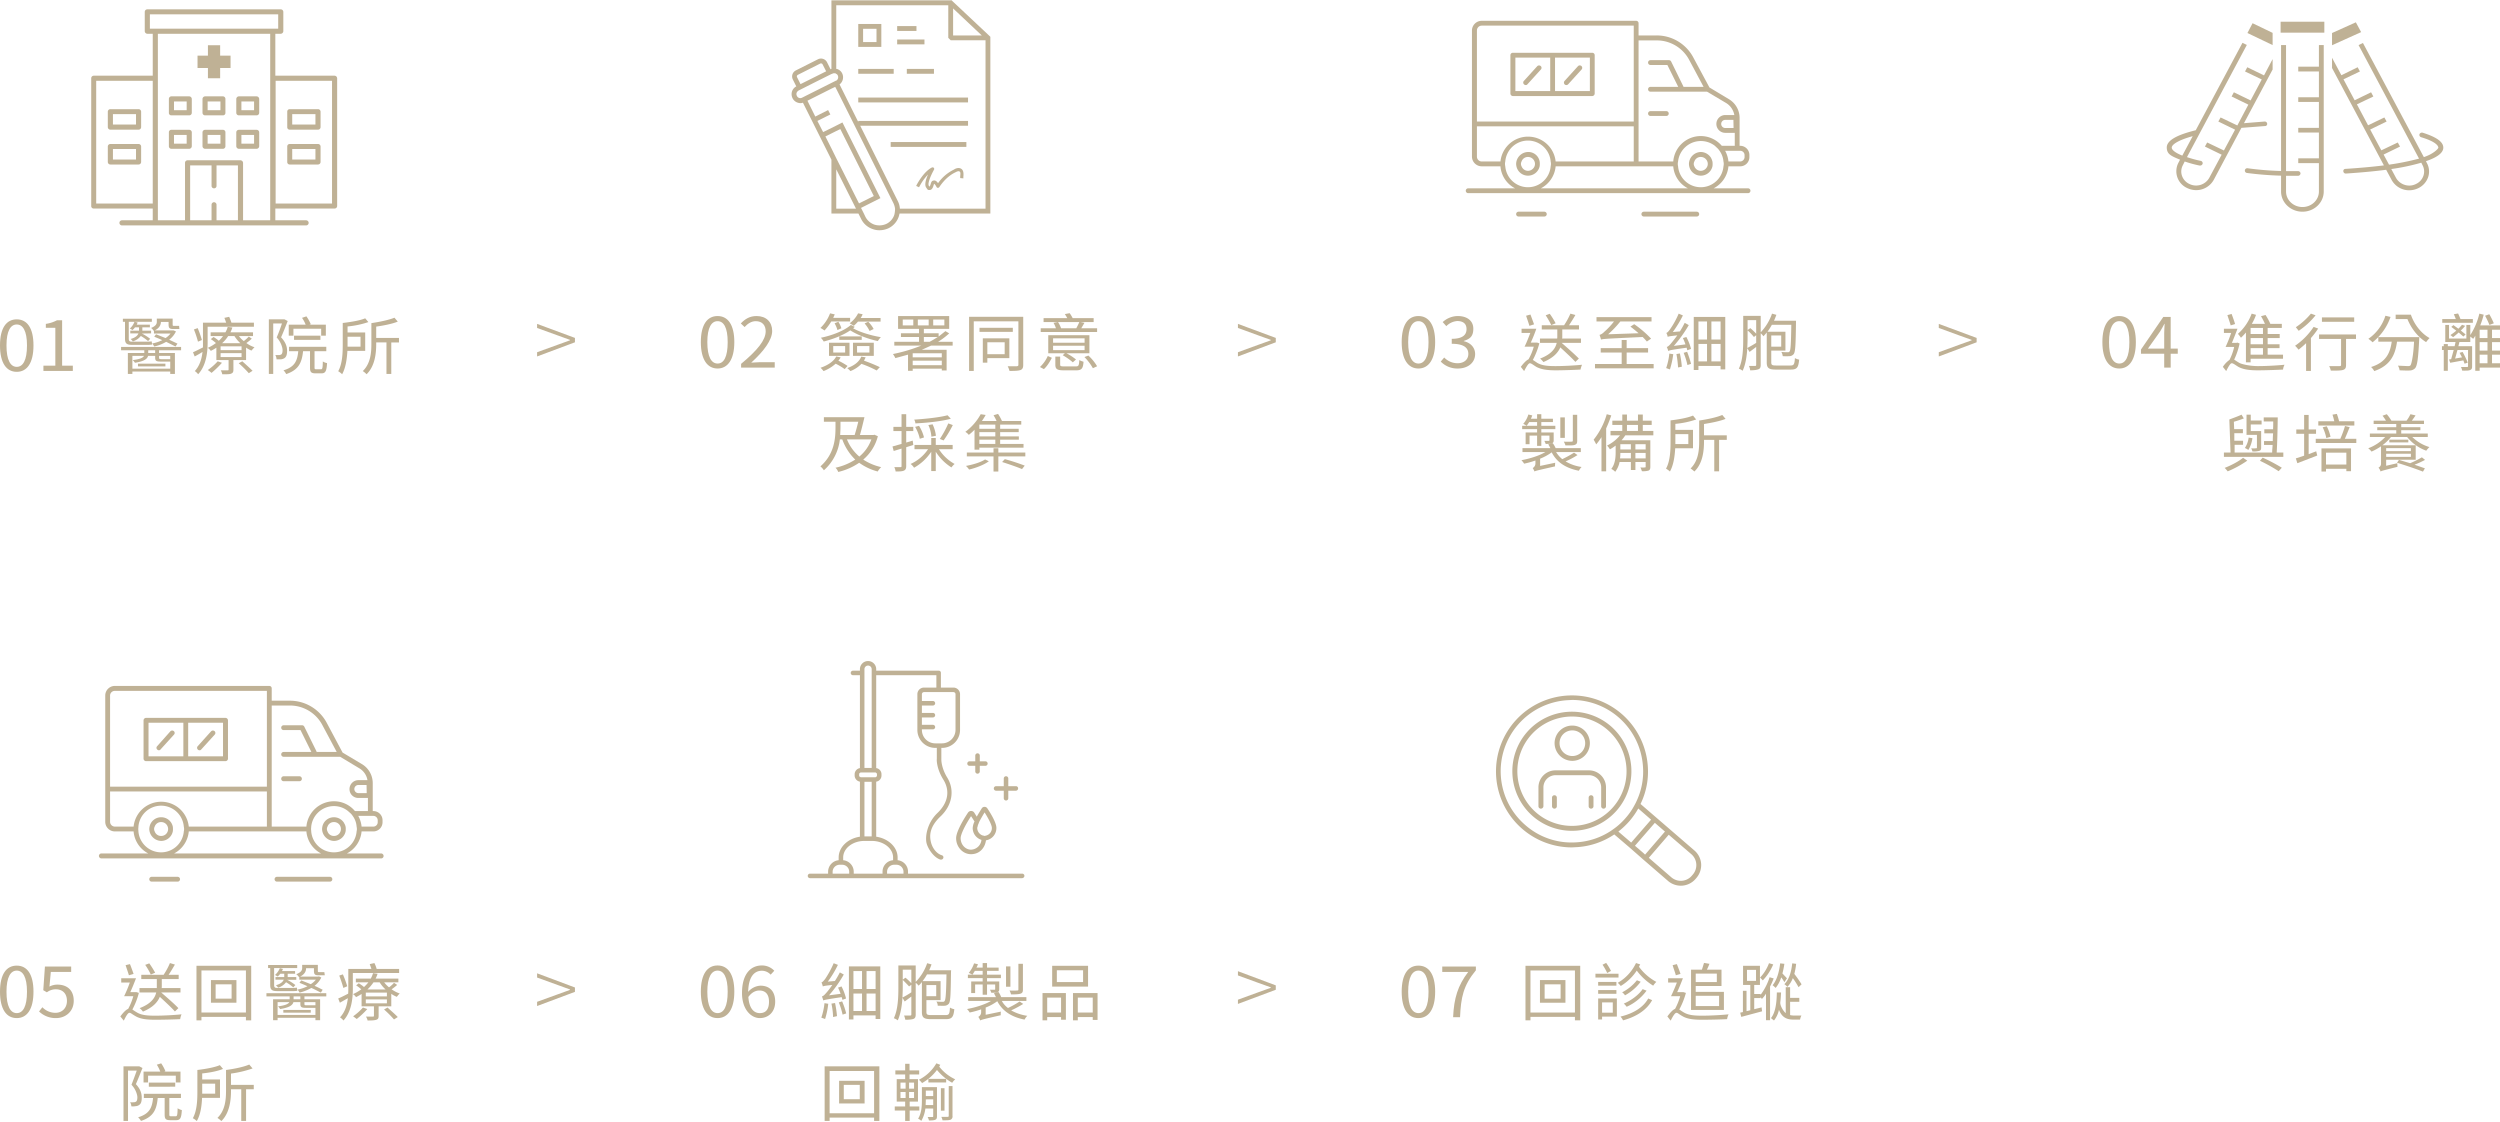 <svg id="bb087f38-0fdc-490d-8f4e-dc01f48e2c0b" data-name="圖層 1" xmlns="http://www.w3.org/2000/svg" viewBox="0 0 1658 744"><defs><style>.e8e53355-4799-47a1-8822-3a1acf5f6902{fill:#bfb195;}</style></defs><title>-</title><polygon class="e8e53355-4799-47a1-8822-3a1acf5f6902" points="1562.4 14.8 1546.6 21.9 1546.6 30 1565.9 21.3 1562.4 14.8"/><polygon class="e8e53355-4799-47a1-8822-3a1acf5f6902" points="1507.2 21.8 1493.9 15.4 1490.5 21.9 1507.2 29.9 1507.2 21.8"/><path class="e8e53355-4799-47a1-8822-3a1acf5f6902" d="M1537.9,29.9h0V44.2h-13.7v3.2h13.7V64.5h-13.7v3.1h13.7V84.8h-13.7v3.1h13.7V105h-13.7v3.2h13.7V127c0,5.7-4.9,10.3-10.9,10.3s-10.9-4.6-10.9-10.3V116.6h7.9a1.7,1.7,0,0,0,1.7-1.6,1.6,1.6,0,0,0-1.7-1.5h-7.9V29.9h-3.3v83.5a201.6,201.6,0,0,1-22.1-1.8,1.6,1.6,0,0,0-1.9,1.3,1.6,1.6,0,0,0,1.3,1.8,217.7,217.7,0,0,0,22.7,1.8V127c0,7.4,6.4,13.4,14.2,13.4s14.1-6,14.1-13.4V29.9Z"/><rect class="e8e53355-4799-47a1-8822-3a1acf5f6902" x="1512.5" y="14.4" width="29" height="7.26"/><path class="e8e53355-4799-47a1-8822-3a1acf5f6902" d="M1503.6,82.1a1.6,1.6,0,0,0-1.7-1.5l-13.7,1.1,19-35.6V39.2L1501.5,50l-11.1-5.4-1.5,2.8,11.1,5.3-7.4,13.9-11.1-5.4L1480,64l11.1,5.4-7.3,13.8-11.1-5.3-1.5,2.7,11.1,5.4-7.4,13.8-11.1-5.3-1.5,2.7,11.1,5.4-8.2,15.3A10,10,0,0,1,1452,122a9.3,9.3,0,0,1-4.9-5.4,8.8,8.8,0,0,1,.6-7.1l1.2-2.4a76.7,76.7,0,0,0,9.9,2.7h.4a1.7,1.7,0,0,0,1.6-1.3,1.6,1.6,0,0,0-1.2-1.8,73.2,73.2,0,0,1-9.2-2.5l39.7-74.4h0l-2.9-1.4-31,58h-.1c-12.9,3.2-19.1,6.9-19.1,11.4s3,5.7,8.8,8.1l-1.1,2.1a12.2,12.2,0,0,0,5.8,16.7,13.8,13.8,0,0,0,5.9,1.4,13.3,13.3,0,0,0,11.8-6.9l18.3-34.4,15.6-1.2A1.4,1.4,0,0,0,1503.6,82.1Zm-63.3,15.8c0-1.9,3.8-4.8,13.9-7.6l-6.9,12.9C1442.3,101.2,1440.3,99.3,1440.3,97.9Z"/><path class="e8e53355-4799-47a1-8822-3a1acf5f6902" d="M1620.4,97.9c0-3.8-4.5-7-13.7-9.9a1.8,1.8,0,0,0-2.1,1,1.6,1.6,0,0,0,1.1,2c10.6,3.2,11.4,6.1,11.4,6.9s-3.3,4.2-9.6,6.3l-40.4-75.7-2.9,1.4h0l40.1,75.3a172.6,172.6,0,0,1-19.9,4l-3.6-6.7,10.9-5.3-1.5-2.7-10.9,5.2-7.4-13.8,10.9-5.3-1.5-2.7-10.8,5.2-7.4-13.9L1574,64l-1.5-2.8-10.9,5.3-7.4-13.9,10.9-5.2-1.5-2.8-10.8,5.3-6.2-11.6h0v6.8l34.4,64.6c-7.4.9-15.9,1.7-25.4,2.3a1.4,1.4,0,0,0-1.5,1.6,1.6,1.6,0,0,0,1.6,1.5h.1c9-.6,18.2-1.4,26.7-2.5l3.6,6.7a13.3,13.3,0,0,0,11.8,6.9,14.2,14.2,0,0,0,5.9-1.4,12.7,12.7,0,0,0,6.5-7.2,11.7,11.7,0,0,0-.8-9.5l-.6-1.2C1616,104.5,1620.4,101.5,1620.4,97.9Zm-13.8,11.6a8.8,8.8,0,0,1,.6,7.1,9.3,9.3,0,0,1-4.9,5.4,9.8,9.8,0,0,1-7.5.6,10.1,10.1,0,0,1-5.8-4.7l-3.1-5.8a140.4,140.4,0,0,0,19.9-4.2Z"/><path class="e8e53355-4799-47a1-8822-3a1acf5f6902" d="M1485.3,227.8a48,48,0,0,1-3.6,10.7c.8.5,1.9,1.3,3.5,2.2s7.1,2.1,12.3,2.1,12.7-.4,17.6-.9a9.2,9.2,0,0,0-1,3.2c-3.3.2-11.6.5-16.8.5s-9.5-.5-12.8-2.3c-1.7-1-3.4-2.4-4.4-2.4s-2.4,2.6-3.7,5.2l-2.2-2.8a16.3,16.3,0,0,1,4.4-4.6,36.4,36.4,0,0,0,3.1-8.6H1476a85.8,85.8,0,0,0,3.7-9.3h-4.8V218h9c-1.1,3-2.5,6.5-3.7,9.4h3l.6-.2Zm-5.9-12c-.5-1.8-1.5-4.6-2.2-6.8l2.8-.8c.8,2.2,1.8,4.9,2.3,6.7Zm10.1,4.7a37.5,37.5,0,0,1-3.3,3.5,22.6,22.6,0,0,0-2-2.6,33.2,33.2,0,0,0,9.1-13.4l2.9.8a32.8,32.8,0,0,1-2.8,6h8.7a40.9,40.9,0,0,0-2.6-5.1l3-.8a38.3,38.3,0,0,1,3.2,5.9h7.6v2.7h-9.4v4h8v2.7h-8v4.1h7.9v2.6h-7.9v4.3h10.2v2.7h-21.5v2.4h-3.1Zm11.3-3h-8.2v4h8.2Zm0,6.7h-8.2v4.1h8.2Zm0,6.7h-8.2v4.3h8.2Z"/><path class="e8e53355-4799-47a1-8822-3a1acf5f6902" d="M1537.4,217.9a52.6,52.6,0,0,1-4.8,6.3V246h-3.2V227.6a60.8,60.8,0,0,1-5,4.3,26.8,26.8,0,0,0-2.3-2.6,45.8,45.8,0,0,0,12.3-12.5Zm-1.7-8.8a49.9,49.9,0,0,1-11.2,10.3l-1.9-2.4a46.3,46.3,0,0,0,10-9Zm26.8,15.7h-6.6v17.1c0,2-.4,2.9-1.9,3.4s-3.9.5-8.2.5a12.1,12.1,0,0,0-1.1-3h6.9c.8,0,1-.2,1-.9V224.8H1538v-3h24.5Zm-1.2-11.4h-21.4v-2.9h21.4Z"/><path class="e8e53355-4799-47a1-8822-3a1acf5f6902" d="M1585.4,210.2a36.8,36.8,0,0,1-11.9,16.8,21.5,21.5,0,0,0-2.8-2.3,29,29,0,0,0,11.3-15.3Zm19.1,13.4s-.1,1.1-.1,1.5c-.6,12.7-1.3,17.5-2.7,19.1a5.1,5.1,0,0,1-3.5,1.5c-1.4.1-4.1,0-6.8-.1a7.2,7.2,0,0,0-1.1-3.1l6.6.3c.9,0,1.4-.1,1.8-.6s1.8-5.2,2.3-15.6h-11.3c-1.1,8.2-4,15.7-15.1,19.5a10.4,10.4,0,0,0-2.1-2.7c10.3-3.2,12.7-9.8,13.7-16.8h-8.9v-3Zm-5.6-14.9c2.2,6.5,6.9,12.5,12.4,15.5a20.4,20.4,0,0,0-2.3,2.7c-5.4-3.3-9.9-9.1-12.4-15.3h-7.8v-2.9Z"/><path class="e8e53355-4799-47a1-8822-3a1acf5f6902" d="M1659.1,243.8h-14.6v2.1h-2.9V222.6a11,11,0,0,1-1.4,2.1l-1.9-1.5v3.6h-7.2l-.7,2.8h9.1v13.3c0,1.4-.2,2-1.3,2.5s-2.7.4-5.3.4a7.5,7.5,0,0,0-.8-2.4h4.1c.5-.1.6-.1.6-.6V232.1h-7c-.6,2-1,4-1.6,5.7l4.6-.8-1.6-3,2-.6a63.3,63.3,0,0,1,3.4,7.1l-2.1.7-.8-2.2-8.7,1.6-.8-2.2,1.4-.2,1.7-6.1h-3.9v13.8h-2.7V232.1h-1.2v-2.5h1.2v-1.4h2.7v1.4h4.5c.2-1,.5-1.9.6-2.8h-6.8V215.5h2.5v9h11.5v-9h2.6v6.7a44.7,44.7,0,0,0,6-14.2l2.9.7a58.8,58.8,0,0,1-2.3,7.1h13.9v2.9h-6.1v5.5h5.5v2.7h-5.5v5.6h5.6v2.7h-5.6v5.7h6.4ZM1640,214.1h-20.3v-2.5h9c-.4-1.1-.9-2.2-1.3-3.2l2.8-.5c.5,1,1.1,2.5,1.6,3.7h8.2Zm-6.3,9.1-3.1-2.7a46.8,46.8,0,0,1-3.7,3.1l-1.8-1.4a32.7,32.7,0,0,0,3.9-2.9l-3.3-2.5,1.4-1.2,3.3,2.4a28.4,28.4,0,0,0,2.4-2.6l2.1.7a27.4,27.4,0,0,1-2.9,3.1l3.2,2.6Zm16-4.5h-5.2v5.5h5.2Zm0,8.2h-5.2v5.6h5.2Zm-5.2,14h5.2v-5.7h-5.2Zm6.5-25.4a55.2,55.2,0,0,0-2.9-6.1l2.8-1a47.8,47.8,0,0,1,3,6Z"/><path class="e8e53355-4799-47a1-8822-3a1acf5f6902" d="M1514.3,300.1V303h-39.4v-2.9h4.4l-.8-21.9c2.7-1,6-2.2,8.1-3.2l1.5,2.5a63.8,63.8,0,0,1-6.6,2.2l.2,4.9h5.8v2.7h-5.7v5h5.8V295h-5.6v5.1h24.9c0-1.5.2-3.2.3-5h-5.7v-2.6h5.8c0-1.7.1-3.4.2-5.1h-5.8v-2.7h5.8c.1-1.8.1-3.5.1-5.2h-6.3v-2.7h9.3c-.1,7.3-.3,17.1-.7,23.3Zm-23.9,5.4a68.1,68.1,0,0,1-13,7.1,20.5,20.5,0,0,0-2-2.3c4.2-1.6,9.5-4.4,12.2-6.7Zm3.4-14.9a20,20,0,0,1-2.7,7.8,12.6,12.6,0,0,0-2.3-1.3,15.9,15.9,0,0,0,2.5-6.9Zm3-2.2h-6.9V275h2.8v3.9h7.2v2.6h-7.2v4.4h6.9v10.9c0,1.3-.2,1.8-1.2,2.2a14.1,14.1,0,0,1-4.6.4,9,9,0,0,0-.8-2.1,16,16,0,0,0,3.2,0c.5,0,.6-.1.6-.5Zm3.8,15.1a111.9,111.9,0,0,1,12.7,6.7l-2.1,2.3a104.1,104.1,0,0,0-12.4-6.9Z"/><path class="e8e53355-4799-47a1-8822-3a1acf5f6902" d="M1531.1,301.2l5-1.9.7,2.8-13.2,5.1-1-3.2,5.5-1.8V287.7h-5.2v-2.9h5.2v-9.6h3v9.6h4.9v2.9h-4.9Zm31.6-10.2v2.8h-26.9V291h16.3a66.6,66.6,0,0,0,3.1-8.5l3.1.8c-1,2.5-2.2,5.4-3.2,7.7Zm-1.3-8.8h-23.9v-2.8h10.6a41.6,41.6,0,0,0-1.2-4.4l2.9-.5a43.9,43.9,0,0,1,1.5,4.9h10.1Zm-21.8,15.2h19.6v15.1h-3.1v-1.6h-13.5v1.8h-3Zm3.2-6.9a28.3,28.3,0,0,0-2.4-7.1l2.7-.7a26.9,26.9,0,0,1,2.5,7Zm-.2,9.7v7.9h13.5v-7.9Z"/><path class="e8e53355-4799-47a1-8822-3a1acf5f6902" d="M1599.8,289.8a27.6,27.6,0,0,0,11.4,6.7,15.7,15.7,0,0,0-2.1,2.4,28.6,28.6,0,0,1-12.7-9.1h-10.7a29.8,29.8,0,0,1-5.7,5.5h22.1v9.6h-19.6v4l7.4-1.7c0,.8.1,1.8.1,2.4-9.1,2.3-10.4,2.6-11.2,3.1a7.3,7.3,0,0,0-1.4-2.6,2.7,2.7,0,0,0,1.7-2.6V296a38.8,38.8,0,0,1-6.3,3.5,11.4,11.4,0,0,0-2.2-2.2,29.9,29.9,0,0,0,11.3-7.5h-10.2v-2.3h17.5v-2.2h-12.6v-2h12.6v-2.1h-15V279h8.2a38.8,38.8,0,0,0-2.3-3.3l2.8-1a29.9,29.9,0,0,1,3.1,4.3h10a21.4,21.4,0,0,0,2.6-4.3l3.4.8c-.8,1.2-1.7,2.5-2.5,3.5h8.1v2.2h-15.1v2.1h12.7v2h-12.7v2.2h17.6v2.3Zm-17.3,7.4v2h16.4v-2Zm16.4,5.8v-2.1h-16.4V303Zm-14.3-9.6v-1.8h12.6v1.8Zm23.7,11.6a64.4,64.4,0,0,1-7,3.2l6.9,2.4-1.3,2.2c-3.9-1.6-11.6-4.2-17.2-5.9l1.3-1.9,7.4,2.2a62.9,62.9,0,0,0,7.8-3.9Z"/><path class="e8e53355-4799-47a1-8822-3a1acf5f6902" d="M0,229.1c0-11.7,4.3-17.3,11.1-17.3s11.1,5.6,11.1,17.3-4.3,17.5-11.1,17.5S0,240.8,0,229.1Zm17.9,0c0-9.8-2.8-13.9-6.8-13.9s-6.8,4.1-6.8,13.9,2.7,14.2,6.8,14.2S17.9,239,17.9,229.1Z"/><path class="e8e53355-4799-47a1-8822-3a1acf5f6902" d="M28.8,242.5h7.9V217.4H30.4v-2.6a22.9,22.9,0,0,0,7.4-2.4h3.4v30.1h7.1V246H28.8Z"/><path class="e8e53355-4799-47a1-8822-3a1acf5f6902" d="M105.5,232.3v1.8H116V248h-3.1v-1.6H87.8V248h-3V234.1H95.7v-1.8H80.3v-2.2h39.8v2.2ZM82.9,213.4H81.5v-2h19.2v2H85.4v11.2c0,1.5.5,2,2.1,2h9.2a23.6,23.6,0,0,0,3.9-.2c.1.7.2,1.5.3,2.1a21.3,21.3,0,0,1-4,.2H87.3c-3.4,0-4.4-1.1-4.4-4.1Zm11.3,7.8h-.1a32.9,32.9,0,0,1,5.5,3.5l-1.4,1.5a35.5,35.5,0,0,0-4.8-3.4,10.4,10.4,0,0,1-5.3,3.6,20,20,0,0,0-1.4-1.6c3.2-.9,4.6-2.3,5.1-3.7H86.4v-1.8h5.8v-2.2H89.5a7.3,7.3,0,0,1-1.7,1.8,6.9,6.9,0,0,0-1.7-1,11.4,11.4,0,0,0,3.1-4.5l2.1.5-.6,1.4h8.7v1.8h-5v2.2h5.8v1.8Zm18.7,23.3v-4.7h-6.1c-3.1,0-3.9-.4-3.9-2.6V236H98.2c-.5,2-2.5,3.6-8.7,4.6a8.4,8.4,0,0,0-1.5-1.8c5.1-.6,6.9-1.6,7.5-2.8H87.8v8.5Zm-21.4-3.3h18.2V243H91.5Zm11.4-8.9H98.3v1.8h4.6Zm-1-12.9a6.3,6.3,0,0,0-1.7-1.9c3.2-1.3,3.8-2.7,3.8-4.1v-2.1h10.5v3.8c0,.8.1,1,.6,1h3.7a14.9,14.9,0,0,0,.2,2.1h-4.3c-2.4,0-2.9-.8-2.9-3.1v-1.6h-5.1c0,1.9-.9,4-4,5.6h12.4l1.6.7a15,15,0,0,1-4.5,5.5l5.5,2.6-1.3,1.9-6.2-3.1a27.1,27.1,0,0,1-7.9,3.1,9,9,0,0,0-1.4-2,26.3,26.3,0,0,0,6.7-2.2c-1.8-.9-3.7-1.6-5.3-2.3l1.2-1.6,6.3,2.5a13.6,13.6,0,0,0,3.3-3h-11v-1.8Zm3.6,16.6v1.2c0,.8.3,1,1.6,1h5.8V236Z"/><path class="e8e53355-4799-47a1-8822-3a1acf5f6902" d="M137.7,216.7v10.6c0,6.3-.9,15.1-6.3,20.9a8.7,8.7,0,0,0-2.2-2.1c3.3-3.6,4.6-8.2,5.1-12.7-1.7,1.1-3.5,2.1-5.2,3l-1.1-2.8c1.7-.7,4-1.9,6.6-3.2V214H150c-.4-1.1-.8-2.3-1.2-3.2l3.2-.7c.5,1.2,1.1,2.7,1.5,3.9h14.9v2.7Zm-6.4,9.9a63.8,63.8,0,0,0-2.7-8.1l2.5-.9a70.2,70.2,0,0,1,2.8,7.9Zm35.7-2a32.6,32.6,0,0,1-3.6,2.9,18.5,18.5,0,0,0,5.4,2.8,20.9,20.9,0,0,0-2,2.2,14.3,14.3,0,0,1-3.6-2v8.3h-8.4v6.3c0,1.5-.3,2.2-1.5,2.7s-3,.4-5.9.4a8.2,8.2,0,0,0-1-2.6h4.5c.6,0,.7-.1.7-.5v-6.3h-8.1v-8.2a32.5,32.5,0,0,1-3.7,2.1,7.6,7.6,0,0,0-2-2,25.7,25.7,0,0,0,5.4-3.2,27.8,27.8,0,0,0-3.4-2.6l1.8-1.4a20.5,20.5,0,0,1,3.5,2.5,19.6,19.6,0,0,0,2.8-3.1h-8.2v-2.5h9.8a13.8,13.8,0,0,0,1.5-3.6l3.1.4a17.9,17.9,0,0,1-1.3,3.2h15v2.5h-9.3a14.2,14.2,0,0,0,3.2,3.3,24.6,24.6,0,0,0,3.3-3Zm-19.8,16a62.3,62.3,0,0,1-6.9,6.7,27.1,27.1,0,0,0-2.5-1.9,36.6,36.6,0,0,0,6.6-5.8Zm13-10.9H146.3v2.5h13.9Zm0,4.5H146.3v2.6h13.9Zm-.8-6.6a21.7,21.7,0,0,1-3.9-4.7h-4.2a21.3,21.3,0,0,1-4,4.7Zm1.3,12c2.2,2,5.2,4.7,6.8,6.3l-2.5,1.6a70.3,70.3,0,0,0-6.7-6.6Z"/><path class="e8e53355-4799-47a1-8822-3a1acf5f6902" d="M190.8,212.9c-1.3,3.4-2.9,7.5-4.4,10.8,3.2,3.4,4,6.4,4,9s-.6,4-1.7,4.8a5.7,5.7,0,0,1-2.3.8h-3a6,6,0,0,0-.8-2.8h2.6a4,4,0,0,0,1.3-.4c.7-.5.9-1.6.9-2.9s-.8-5.1-3.9-8.4c1.3-3,2.6-6.5,3.5-9.3h-5.8V248h-2.9V211.8h10.4Zm22.1,32c.9,0,1.1-.7,1.2-5.2a6.9,6.9,0,0,0,2.8,1.1c-.3,5.4-1.1,6.8-3.7,6.8h-3.9c-3,0-3.7-.9-3.7-3.8V232.9H201c-.8,7.6-2.9,12.4-11.2,15.2a8.8,8.8,0,0,0-1.8-2.5c7.5-2.2,9.2-6.3,9.8-12.7h-6.1V230h24.7v2.9h-7.8v10.8c0,1.1.2,1.2,1.2,1.2Zm-18.3-22.3h-3.1v-7.3h11.2a21.7,21.7,0,0,0-2.4-4.5l2.9-1a25.3,25.3,0,0,1,2.9,5.2l-.9.3h10.9v7.3H213V218H194.6Zm.4,2.8v-2.8h17.5v2.8Z"/><path class="e8e53355-4799-47a1-8822-3a1acf5f6902" d="M230.4,232.7c-.3,5.2-1.1,11.2-3.5,15.5a12.1,12.1,0,0,0-2.6-2c2.8-5,3-12.2,3-17.5V214.2c5.1-.6,11.5-1.6,14.9-3.1l2.1,2.5a58.8,58.8,0,0,1-13.8,2.9v4h11.7v12.2Zm.1-9.4v6.6h8.6v-6.6Zm34.1,3.8h-5.1V248h-3.2V227.1h-6.8v1c0,6.2-.8,14.7-6.4,20.1a12.7,12.7,0,0,0-2.5-2.1c5.2-5,5.7-12.3,5.7-18V214.3c5.4-.8,11.7-2.1,15.3-3.6l2.2,2.6c-3.7,1.5-9.3,2.6-14.3,3.3v7.5h15.1Z"/><path class="e8e53355-4799-47a1-8822-3a1acf5f6902" d="M929.6,226.9c0-11.7,4.3-17.3,11.1-17.3s11.1,5.7,11.1,17.3-4.4,17.5-11.1,17.5S929.6,238.6,929.6,226.9Zm17.8,0c0-9.8-2.7-13.9-6.7-13.9s-6.8,4.1-6.8,13.9,2.7,14.2,6.8,14.2S947.4,236.8,947.4,226.9Z"/><path class="e8e53355-4799-47a1-8822-3a1acf5f6902" d="M955.5,239.8l2.3-2.7a12.3,12.3,0,0,0,8.8,3.8c4.2,0,7.2-2.3,7.2-6.2s-2.8-6.7-11-6.7v-3.3c7.3,0,9.8-2.7,9.8-6.4s-2.3-5.3-6-5.4a11.4,11.4,0,0,0-7.4,3.4l-2.4-2.7a15,15,0,0,1,10-4c6,0,10.3,3,10.3,8.4s-2.5,6.8-6.3,8.1v.2c4.2.9,7.5,4,7.5,8.5,0,6-5.1,9.6-11.4,9.6A15.3,15.3,0,0,1,955.5,239.8Z"/><path class="e8e53355-4799-47a1-8822-3a1acf5f6902" d="M1020.9,227.7a52.5,52.5,0,0,1-4.3,11l3,2c3.1,1.8,7,2.1,12.1,2.1s12.7-.4,17.5-.9a17,17,0,0,0-1,3.2c-3.2.2-11.4.5-16.5.5s-9.5-.5-12.8-2.3c-1.7-1-3.3-2.4-4.3-2.4s-2.4,2.5-3.8,5.2l-2.2-2.8c1.8-2.4,3.6-4.3,5.1-5a35.3,35.3,0,0,0,3.5-8.4h-6.1c1.2-2.4,2.6-5.9,3.8-9.1h-5.8V218h9.8a92.9,92.9,0,0,1-3.7,9.2h4.2Zm-6.6-11.6c-.5-1.8-1.5-4.6-2.2-6.7l2.9-.8,2.4,6.5Zm30.5,23.9c-2.2-2.4-6.4-6.3-10-9.6-1.5,3.5-4.7,7-11.2,9.7a15.6,15.6,0,0,0-2.2-2.3c7.6-2.9,10.2-6.8,11-10.4h-11.1v-2.9h11.4a4.9,4.9,0,0,0,.1-1.2v-4.8h-10.3v-2.8h14.8a48.8,48.8,0,0,0,4.2-7.7l3.3.9c-1.3,2.3-2.9,4.8-4.2,6.8h6.6v2.8h-11.1v4.9a4.5,4.5,0,0,1-.1,1.1h12.5v2.9h-12.8c3.8,3.3,8.9,7.8,11.4,10.4Zm-16-24.4a57.5,57.5,0,0,0-3.7-6.5l2.7-1a51.8,51.8,0,0,1,3.9,6.3Z"/><path class="e8e53355-4799-47a1-8822-3a1acf5f6902" d="M1096.7,241.4v2.9h-38.9v-2.9h17.7v-7.6h-13.9v-2.9h13.9v-5.4h3.3v5.4H1093v2.9h-14.2v7.6Zm-4.5-14.9a35.8,35.8,0,0,0-2.8-3c-23.6,1.1-26,1.2-27.6,1.7a27.4,27.4,0,0,0-1-3.1,6.6,6.6,0,0,0,3-1.9,47.1,47.1,0,0,0,6.6-7h-11.6v-2.9h36.5v2.9h-20.7a66.3,66.3,0,0,1-8.1,8.5l20.2-.7c-1.8-1.6-3.7-3.1-5.4-4.4l2.5-1.6a69.6,69.6,0,0,1,11.2,9.6Z"/><path class="e8e53355-4799-47a1-8822-3a1acf5f6902" d="M1109.7,234.9a58.9,58.9,0,0,1-2.2,10.1l-2.5-.9a42.6,42.6,0,0,0,2.1-9.6Zm-4.6-14.1c.8-.2,1.5-1.1,2.4-2.3a57,57,0,0,0,5.8-10.5l2.8,1.2a73.1,73.1,0,0,1-6.7,11l4.7-.4a63.8,63.8,0,0,0,3.2-5.7l2.7,1.5a88.1,88.1,0,0,1-9.9,13.8l7.7-1a40.8,40.8,0,0,0-1.7-4.2l2.3-.7a36.6,36.6,0,0,1,3.1,7.9l-2.5.9c-.1-.5-.3-1.1-.4-1.7-10.1,1.4-11.4,1.7-12.2,2.2a14.8,14.8,0,0,0-1-2.7c.9-.2,1.9-1.2,3.2-2.8s2.1-2.6,3.8-4.9c-4.7.5-5.7.7-6.4,1A7.3,7.3,0,0,0,1105.1,220.8Zm9,13.6a72,72,0,0,1,1.3,8.8l-2.5.5a74.4,74.4,0,0,0-1.1-8.9Zm4.8-1.1a73.3,73.3,0,0,1,2.6,8l-2.4.8a49.4,49.4,0,0,0-2.5-8.1Zm25.3-23.1V245h-3.1v-2.3h-14.7v2.7h-3.1V210.2Zm-17.8,3v12h5.7v-12Zm0,26.5h5.7V228.1h-5.7Zm14.7-26.5H1135v12h6.1Zm0,26.5V228.1H1135v11.6Z"/><path class="e8e53355-4799-47a1-8822-3a1acf5f6902" d="M1187.5,242.4c2.2,0,2.6-.8,2.9-4.9a8.5,8.5,0,0,0,2.8,1c-.5,5.2-1.4,6.6-5.5,6.6h-10c-4.6,0-6-1-6-4.8V220.5a26.2,26.2,0,0,1-2.2,2.5,10.8,10.8,0,0,0-1.8-2v21c0,1.6-.4,2.5-1.5,2.9s-2.7.7-5.5.7a7.9,7.9,0,0,0-.8-2.9h4.1c.5,0,.7-.2.7-.8V230.1l-4.4,3.3-1.5-2.5c-.3,5.2-1.1,10.8-3.1,15a8.9,8.9,0,0,0-2.5-1.4c2.8-5.8,2.9-14.1,2.9-20.2V209.5h11.6v10.9a34,34,0,0,0,7.5-12.4l2.9.8c-.5,1.3-1,2.7-1.6,3.9h14.6v1.4c-.2,14.5-.4,19.2-1.5,20.7a3.8,3.8,0,0,1-2.6,1.4,36.5,36.5,0,0,1-4.7,0,7.1,7.1,0,0,0-.9-2.8,38.4,38.4,0,0,0,4.2.2,1.3,1.3,0,0,0,1.3-.6c.7-1,.9-5.3,1.1-17.6h-12.9a40.3,40.3,0,0,1-2.9,4.6h11.9v12.5h-9.4v7.8c0,1.7.5,2.1,3.2,2.1ZM1159,224.3c0,2-.1,4.2-.2,6.5,1.5-.8,3.7-2,5.9-3.4v-5.1l-1.5,1.2a33.7,33.7,0,0,0-4.2-4.4Zm0-12v6.6l1.8-1.3a47.4,47.4,0,0,1,3.9,3.7v-9Zm15.7,10.2v7.4h6.6v-7.4Z"/><path class="e8e53355-4799-47a1-8822-3a1acf5f6902" d="M1046.2,301.8a54.1,54.1,0,0,1-7.9,4.2,28.2,28.2,0,0,0,10.6,3.7,11.4,11.4,0,0,0-1.8,2.5c-8.7-1.7-14.7-5.7-18-12.2a35,35,0,0,1-7.7,4.2V309l10-2.1a20.9,20.9,0,0,0-.1,2.4c-11.4,2.6-12.8,2.9-13.7,3.4v-.2a13.9,13.9,0,0,0-1.1-2.1,3.5,3.5,0,0,0,1.8-3.2v-1.8a56.5,56.5,0,0,1-7.5,2.1,13,13,0,0,0-1.8-2.3c5.5-1,11.7-2.9,15.9-5.4h-15.2v-2.6h18.5a20.1,20.1,0,0,0-1.4-2.5l3-.8a18.6,18.6,0,0,1,1.9,3.3h16.7v2.6H1032a18.3,18.3,0,0,0,4.1,4.7,70.1,70.1,0,0,0,7.8-4.3Zm-26.8-17.2h-9.9v-2.2h9.9v-2.5h-5.2l-1.7,2.5a17.1,17.1,0,0,0-2.3-1.3,16.2,16.2,0,0,0,3.4-6.2l2.6.6a20.4,20.4,0,0,1-.9,2.2h4.1v-3h2.8v3h7.7v2.2h-7.7v2.5h9.3v2.2h-9.3v2.2h8.2v5.1c0,1.2-.2,1.7-1.2,2.1s-2.2.4-4.1.4a12.1,12.1,0,0,0-.9-2h2.9c.4,0,.5-.2.5-.5v-3h-5.4v6.8h-2.8v-6.8h-5v5.7h-2.6v-7.8h7.6Zm18.4,5.8h-3V276.8h3Zm8.2,1.8c0,1.7-.3,2.3-1.5,2.8s-3.3.4-6.3.4a10.6,10.6,0,0,0-1.1-2.5,40.4,40.4,0,0,0,5.1,0c.7,0,.9-.2.9-.7V275.1h2.9Z"/><path class="e8e53355-4799-47a1-8822-3a1acf5f6902" d="M1068.6,275.5a90.3,90.3,0,0,1-3.4,8.6v28.5h-3.1V289.9a37.2,37.2,0,0,1-3.5,4.8,32.7,32.7,0,0,0-1.7-3.1,48.2,48.2,0,0,0,8.7-16.9Zm9.3,13.2a26,26,0,0,1-2.5,3.3h19.1v17.5c0,1.4-.2,2.1-1.2,2.6a13.4,13.4,0,0,1-4.4.4,13,13,0,0,0-1-2.5,14.3,14.3,0,0,0,3,0c.4,0,.5-.1.5-.5v-3.1h-6.8v5.3h-3v-5.3h-7.5a15.9,15.9,0,0,1-2.9,6.5,8.3,8.3,0,0,0-2.6-1.9c2.6-3.3,2.9-7.7,2.9-11.1v-4.4a31.1,31.1,0,0,1-3.8,2.5,13.8,13.8,0,0,0-1.9-2.5,26,26,0,0,0,8.6-6.8h-6.3v-2.9h7.8v-4h-6.6V279h6.6v-4.1h3.1V279h7.3v-4.1h3.2V279h5.9v2.8h-5.9v4h7v2.9Zm3.7,15.3v-3.6h-7a21.7,21.7,0,0,1-.2,3.6Zm-7-5.9h7v-3.5h-7Zm4.4-12.3h7.3v-4H1079Zm12.4,8.8h-6.8v3.5h6.8Zm0,9.4v-3.6h-6.8V304Z"/><path class="e8e53355-4799-47a1-8822-3a1acf5f6902" d="M1111,297.3c-.3,5.2-1.1,11.2-3.5,15.4a15.7,15.7,0,0,0-2.6-1.9c2.8-5,3-12.2,3-17.6V278.8c5.2-.6,11.5-1.7,14.9-3.2l2.1,2.6a58.8,58.8,0,0,1-13.8,2.9v4h11.7v12.2Zm.1-9.4v6.6h8.6v-6.6Zm34.1,3.8h-5.1v20.9h-3.2V291.7h-6.8v1c0,6.2-.8,14.7-6.4,20a16.9,16.9,0,0,0-2.5-2c5.2-5.1,5.7-12.3,5.7-18V278.9c5.4-.8,11.7-2.1,15.3-3.7l2.2,2.6c-3.7,1.5-9.3,2.6-14.3,3.4v7.5h15.1Z"/><path class="e8e53355-4799-47a1-8822-3a1acf5f6902" d="M464.8,226.9c0-11.7,4.3-17.3,11.1-17.3s11.1,5.7,11.1,17.3-4.4,17.5-11.1,17.5S464.8,238.6,464.8,226.9Zm17.8,0c0-9.8-2.7-13.9-6.7-13.9s-6.8,4.1-6.8,13.9,2.7,14.2,6.8,14.2S482.6,236.8,482.6,226.9Z"/><path class="e8e53355-4799-47a1-8822-3a1acf5f6902" d="M491.5,241.3c11.1-9.2,16.3-15.9,16.3-21.6,0-3.9-2.2-6.7-6.6-6.7-2.9,0-5.4,1.7-7.4,3.9l-2.5-2.4c2.9-3,5.9-4.9,10.5-4.9,6.3,0,10.3,3.9,10.3,9.9s-5.6,13.5-13.9,21l5.8-.3h9.8v3.6H491.5Z"/><path class="e8e53355-4799-47a1-8822-3a1acf5f6902" d="M551.3,213.2a37.5,37.5,0,0,1-4.5,6,17.8,17.8,0,0,0-2.7-1.7,26.1,26.1,0,0,0,6.4-9.7l3.1.7c-.3.8-.7,1.5-1,2.3h11.2v2.4Zm8.9,31.6a39.5,39.5,0,0,0-6-3.6,26.1,26.1,0,0,1-8,4.9,20.9,20.9,0,0,0-2-2.2c4.4-1.5,8.6-4,10.4-7.5l2.9.6a8.6,8.6,0,0,1-1.5,2.2,45.4,45.4,0,0,1,6.1,3.5Zm6.7-28-1.1.9c4.1,2.5,12.1,4.9,18.4,5.9a12.8,12.8,0,0,0-2,2.6c-6.2-1.3-13.7-4.1-18.3-7.1-4.8,3.3-11.4,5.8-17.6,7.4a13.8,13.8,0,0,0-1.9-2.5c7.3-1.5,15.5-4.6,19.9-8.5Zm-17.1,10.5h13.6V236H549.8Zm2.8,6.5h7.9v-4.3h-7.9Zm2.8-14.9a20.8,20.8,0,0,0-1.9-4.5l2.5-1a16.3,16.3,0,0,1,2,4.3Zm1.2,4.2h14.9v2.3H556.6ZM574.1,237l-1.1,2.2a102.6,102.6,0,0,1,10.5,4.3l-2.1,2.2a71.9,71.9,0,0,0-10.1-4.4,20.2,20.2,0,0,1-7.3,4.8,20.3,20.3,0,0,0-2.1-2c4.3-1.5,7.9-4,9.3-7.6ZM569,213.3a24.6,24.6,0,0,1-2.8,2.8,24.6,24.6,0,0,0-2.7-1.7,18.7,18.7,0,0,0,5.6-6.6l3,.6a11.9,11.9,0,0,1-1.3,2.5H584v2.4Zm-3.3,14h13.8V236H565.7Zm2.7,6.5h8.2v-4.3h-8.2Zm8.3-14.3a22.6,22.6,0,0,0-3.3-5l2.4-1.1a18.8,18.8,0,0,1,3.6,4.8Z"/><path class="e8e53355-4799-47a1-8822-3a1acf5f6902" d="M617.5,229.2l-6.2,2.8h16.5v13.7h-3.2v-1.2H605.3v1.4h-3.1V235.2l-8.4,2.3a14.8,14.8,0,0,0-1.6-2.7,107.4,107.4,0,0,0,18.8-5.6H593.1v-2.5h16.4v-3.2h-12V221h12v-2.9H595.6v-8.5h33.9v8.5H612.7V221h9.8v2.2l4.5-3.6,2.5,1.5a47.8,47.8,0,0,1-7.4,5.6h9.7v2.5Zm-11.8-17.3h-7v3.9h7Zm18.9,22.4H605.3V237h19.3Zm0,7.9v-3H605.3v3Zm-8.7-26.4v-3.9h-7.2v3.9Zm.6,10.9c1.9-1,3.7-2.1,5.4-3.2h-9.2v3.2Zm2.4-10.9h7.4v-3.9h-7.4Z"/><path class="e8e53355-4799-47a1-8822-3a1acf5f6902" d="M678.6,242c0,1.9-.5,2.9-1.8,3.4s-3.6.6-7.3.6a13.2,13.2,0,0,0-1.2-3.1h6c.8-.1,1.1-.3,1.1-1V213.1H645.8V246h-3.1V210.1h35.9Zm-6.9-21.9H649.6v-2.7h22.1Zm-16.9,17.4v3h-3V224.4h17.6v13.1Zm0-10.5v7.9h11.5V227Z"/><path class="e8e53355-4799-47a1-8822-3a1acf5f6902" d="M689.7,243.4a22.8,22.8,0,0,0,5.2-7.3l2.7,1.2c-1.3,2.5-3.1,5.6-5.3,7.5Zm37.9-25.7v2.5H690.2v-2.5h10.1a18.9,18.9,0,0,0-1.6-3.6l2.8-.5h-9.4V211h15.7a24,24,0,0,0-1.6-2.7l3.2-.6a26.3,26.3,0,0,1,2,3.3h13.9v2.6h-8.7l2.6.5-2.1,3.6Zm-5.1,16.6H707.3a38.2,38.2,0,0,1,6.3,4.1l-2.1,1.9a38.8,38.8,0,0,0-6.7-4.7l1.4-1.3h-11v-12h27.3Zm-3.2-9.9H698.4v2.9h20.9Zm0,4.9H698.4v2.9h20.9ZM713.5,243c1.8,0,2.1-.5,2.3-4.2a13.6,13.6,0,0,0,2.8,1.1c-.3,4.5-1.3,5.7-4.8,5.7h-8.3c-4.4,0-5.6-.8-5.6-3.8v-5.3h3.2v5.3c0,1,.4,1.2,2.7,1.2Zm-11.8-29.4a19.3,19.3,0,0,1,2,4.1h10.1c.7-1.3,1.5-2.9,2-4.1Zm20.1,22.2a30.7,30.7,0,0,1,5.8,7.1l-2.8,1.3a34.3,34.3,0,0,0-5.6-7.4Z"/><path class="e8e53355-4799-47a1-8822-3a1acf5f6902" d="M582.2,289.3a30,30,0,0,1-9.7,15.5,36.5,36.5,0,0,0,11.9,5,12.8,12.8,0,0,0-2.3,2.9,36.8,36.8,0,0,1-12.3-5.8,40.6,40.6,0,0,1-13.9,6.1,7.5,7.5,0,0,0-1.8-2.8,39.9,39.9,0,0,0,13.1-5.4,35.2,35.2,0,0,1-8.6-13.4H557a32.1,32.1,0,0,1-10.6,20.5,11.3,11.3,0,0,0-2.3-2.6c9.3-8.2,10-18.5,10-25.9v-3.7h-7.7v-3h26.9c-.9,3.8-2,8.4-3,11.8h9l.6-.2Zm-24.8-5.9c0,1.6-.1,3.3-.2,5.1h9.6c.8-2.6,1.7-5.8,2.4-8.8H557.4Zm4.3,8a29.3,29.3,0,0,0,8.2,11.4,26.2,26.2,0,0,0,8-11.4Z"/><path class="e8e53355-4799-47a1-8822-3a1acf5f6902" d="M601,296.6v12.5c0,1.6-.4,2.5-1.5,3s-2.7.6-5.5.6a12,12,0,0,0-.9-2.9h4.1c.5,0,.7-.1.7-.7V297.5l-5.2,1.6-.8-3,6-1.7v-8.5h-5.4v-2.8h5.4v-8.4H601v8.4h4.7v2.8H601v7.6l4.3-1.3.4,2.9Zm21.7,1.3a28.6,28.6,0,0,0,10.4,9.8A11.5,11.5,0,0,0,631,310a33.3,33.3,0,0,1-10.4-10.4v12.8h-3V299.6a32.9,32.9,0,0,1-11.4,10.6,9.2,9.2,0,0,0-2.3-2.5,27.6,27.6,0,0,0,11.6-9.8h-9v-2.8h11.1v-4.6h3v4.6h11.2v2.8Zm7.9-20.2c-6,1.7-15.6,2.7-23.5,3.1a6.1,6.1,0,0,0-.8-2.5c7.7-.5,17-1.5,22.1-2.9ZM610,291a26.3,26.3,0,0,0-3.1-7.9l2.6-.7a26.3,26.3,0,0,1,3.3,7.7Zm7.7-1.4a22,22,0,0,0-2-7.7l2.8-.5a24.6,24.6,0,0,1,2.2,7.6Zm5.6,1.5a63.9,63.9,0,0,0,5.6-10.3l3,1.1a74.3,74.3,0,0,1-6.1,10.2Z"/><path class="e8e53355-4799-47a1-8822-3a1acf5f6902" d="M646.3,285a31.6,31.6,0,0,1-3.8,3.4,8.7,8.7,0,0,0-2.3-2,35.8,35.8,0,0,0,10.2-11.7l3.3.5a43.7,43.7,0,0,1-2.5,4h9.7a22.8,22.8,0,0,0-2-3.8l3-.9a31.9,31.9,0,0,1,2.6,4.7h12.8v2.4h-14v2.8h12.3v2.2H663.3v2.8h12.4v2.2H663.3v2.8h15.5v2.5H649.5v1.3h-3.2Zm9.5,20.9c-3,2.3-8.7,4.5-13.1,5.5a12.1,12.1,0,0,0-2.1-2.4c4.5-.8,9.9-2.4,12.7-4.3Zm24.2-5.8v2.6H662.1v10h-3.2v-10H641.2v-2.6h17.7v-2.8h3.2v2.8Zm-19.9-18.5H649.5v2.8h10.6Zm0,5H649.5v2.8h10.6Zm0,5H649.5v2.8h10.6Zm6.3,12.9a137.2,137.2,0,0,1,13.2,4.3l-1.8,2.3c-3-1.3-8.8-3.3-13.2-4.7Z"/><path class="e8e53355-4799-47a1-8822-3a1acf5f6902" d="M356.2,233.6l13.8-5,8-2.9v-.3l-8-2.9-13.8-5v-2.7l25.1,9.3V227l-25.1,9.4Z"/><path class="e8e53355-4799-47a1-8822-3a1acf5f6902" d="M821,233.6l13.7-5,8.1-2.9v-.3l-8.1-2.9-13.7-5v-2.7l25.1,9.3V227L821,236.4Z"/><path class="e8e53355-4799-47a1-8822-3a1acf5f6902" d="M1285.8,233.6l13.7-5,8.1-2.9v-.3l-8.1-2.9-13.7-5v-2.7l25.1,9.3V227l-25.1,9.4Z"/><path class="e8e53355-4799-47a1-8822-3a1acf5f6902" d="M1394.3,226.9c0-11.7,4.4-17.3,11.2-17.3s11,5.7,11,17.3-4.3,17.5-11,17.5S1394.3,238.6,1394.3,226.9Zm17.9,0c0-9.8-2.7-13.9-6.7-13.9s-6.8,4.1-6.8,13.9,2.7,14.2,6.8,14.2S1412.2,236.8,1412.2,226.9Z"/><path class="e8e53355-4799-47a1-8822-3a1acf5f6902" d="M1444.3,234.6h-4.7v9.2h-4.3v-9.2h-15.4v-2.8l14.8-21.6h4.9v21h4.7Zm-9-3.4V220.9c0-1.7.2-4.4.3-6.1h-.2c-.8,1.6-1.8,3.3-2.8,5l-8.1,11.4Z"/><path class="e8e53355-4799-47a1-8822-3a1acf5f6902" d="M1048,640.5v36.2h-3.5v-2.3H1015v2.3h-3.3V640.5Zm-3.5,31V643.6H1015v27.9Zm-6.3-21.5v15h-16.9V650Zm-3.2,2.8h-10.6v9.5H1035Z"/><path class="e8e53355-4799-47a1-8822-3a1acf5f6902" d="M1073.4,648.3h-15.3v-2.5h15.3Zm-1.4,5.4h-12.1v-2.5H1072Zm-12.1,2.9H1072v2.5h-12.1Zm12.4,17.6h-9.8v1.9h-2.6V662.2h12.4Zm-9.8-9.4v6.8h7.1v-6.8Zm3.4-19.5a39.3,39.3,0,0,0-3.1-5.5l2.4-1.2a35.5,35.5,0,0,1,3.2,5.3Zm21.9-5.7a8,8,0,0,0-.8,1.6,34.3,34.3,0,0,0,11.5,10,12.7,12.7,0,0,0-2.1,2.5,39.2,39.2,0,0,1-10.9-10,33.3,33.3,0,0,1-10.6,10.2,19.9,19.9,0,0,0-2-2.1,29.8,29.8,0,0,0,12.1-13.1Zm7.9,23.7c-3.6,6.6-10.5,11-19.3,13.4a10.1,10.1,0,0,0-1.7-2.5c8.4-2,15.1-6,18.4-12Zm-7.6-12.2a32.1,32.1,0,0,1-10.4,9,7.2,7.2,0,0,0-1.9-2,29.7,29.7,0,0,0,9.8-8Zm3.9,5.9a33,33,0,0,1-13.2,10.7,12,12,0,0,0-1.9-2.1c4.9-2.1,9.8-5.7,12.5-9.6Z"/><path class="e8e53355-4799-47a1-8822-3a1acf5f6902" d="M1118.1,658.5a51.6,51.6,0,0,1-4.4,11c.8.5,1.7,1.2,3.1,2,3.1,1.8,7,2.1,12.1,2.1s12.7-.4,17.5-.9a11.9,11.9,0,0,0-1,3.2c-3.3.2-11.4.4-16.6.4s-9.5-.4-12.7-2.2-3.3-2.4-4.3-2.4-2.5,2.5-3.8,5.2l-2.2-2.8c1.8-2.4,3.5-4.4,5.1-5a42.1,42.1,0,0,0,3.4-8.4h-6.1c1.2-2.4,2.7-5.9,3.9-9.1h-5.8v-2.8h9.8c-1.1,2.9-2.5,6.4-3.8,9.2h4.2Zm-6.7-11.7c-.4-1.7-1.5-4.5-2.1-6.7l2.8-.7c.8,2.1,1.9,4.8,2.4,6.5Zm10.1-3.7h7.2c.5-1.5,1-3.2,1.4-4.5l3.6.6c-.5,1.3-1.1,2.7-1.7,3.9h9.7v10.8h-17.1v3.9h18.7v12h-21.8Zm3.1,2.6v5.6h14v-5.6Zm0,14.7v6.8h15.5v-6.8Z"/><path class="e8e53355-4799-47a1-8822-3a1acf5f6902" d="M1176.3,648.9a49.9,49.9,0,0,1-2.4,5.4v22.3h-2.7V659a19.1,19.1,0,0,1-2.7,3.5l-.9-1.2v.6h-4.2v7.4l4.9-1.2.3,2.6-13.8,3.7-.7-2.8,1.8-.4V657.1h2.4v13.5l2.5-.6V653.2H1156V640.5h11.2v12.7h-3.8v6h4.2v.6a39.4,39.4,0,0,0,6-11.7Zm-17.7,1.6h6v-7.3h-6Zm17.4-10.9a34.7,34.7,0,0,1-6.9,10.6l-1.8-1.9a28,28,0,0,0,5.9-9.5Zm11.2,33.6a10.9,10.9,0,0,0,2.6.3h4.9a9.5,9.5,0,0,0-.9,2.7h-4.3c-4.3,0-7.6-1.2-9.7-6.5a16.7,16.7,0,0,1-3.3,7.1l-2-1.6c3.4-4.1,3.8-11.9,3.9-17h2.8c-.1,1.9-.2,4.1-.5,6.4s2,6,3.6,7.3V654.7h2.9v7.1h6.1v2.6h-6.1Zm-3.8-21.8a19.1,19.1,0,0,0-2.1-3.2,21.2,21.2,0,0,1-3.7,7,18,18,0,0,0-2-1.8c2.8-3.4,4.3-8.6,5-14.5l2.8.3a55.6,55.6,0,0,1-1.3,6.4l3,3.2Zm9.4,3.3a51.6,51.6,0,0,0-3.8-6,17.8,17.8,0,0,1-3.6,5.8,11.6,11.6,0,0,0-2-1.8c3.1-3.1,4.6-8,5.2-13.8l2.6.3a44.4,44.4,0,0,1-1.2,6.7,74.5,74.5,0,0,1,4.8,6.9Z"/><path class="e8e53355-4799-47a1-8822-3a1acf5f6902" d="M464.8,657.7c0-11.7,4.3-17.4,11.1-17.4S487,646,487,657.7s-4.4,17.5-11.1,17.5S464.8,669.4,464.8,657.7Zm17.8,0c0-9.8-2.7-14-6.7-14s-6.8,4.2-6.8,14,2.7,14.2,6.8,14.2S482.6,667.6,482.6,657.7Z"/><path class="e8e53355-4799-47a1-8822-3a1acf5f6902" d="M511.1,646.4a7.9,7.9,0,0,0-5.8-2.6c-4.8,0-8.9,3.6-9.1,14a11.4,11.4,0,0,1,8.1-4.1c6,0,9.8,3.6,9.8,10.6s-4.6,10.9-10.2,10.9-11.8-5.5-11.8-16.6c0-13.2,6.2-18.3,13.1-18.3a11.1,11.1,0,0,1,8.3,3.5ZM510,664.3c0-4.6-2.1-7.4-6.4-7.4-2.3,0-5,1.1-7.3,4.3.5,6.9,3.2,10.7,7.6,10.7S510,668.9,510,664.3Z"/><path class="e8e53355-4799-47a1-8822-3a1acf5f6902" d="M549.3,665.7a51.1,51.1,0,0,1-2.1,10.1l-2.5-.9a42.6,42.6,0,0,0,2.1-9.6Zm-4.5-14.2c.7-.1,1.4-1,2.4-2.2a62.1,62.1,0,0,0,5.7-10.5l2.8,1.1A66.7,66.7,0,0,1,549,651l4.7-.4a64.8,64.8,0,0,0,3.3-5.7l2.6,1.4a83.2,83.2,0,0,1-9.8,13.8l7.7-1c-.5-1.4-1.1-2.8-1.7-4.1l2.3-.8a36.4,36.4,0,0,1,3,8l-2.4.9c-.1-.5-.3-1.1-.5-1.8-10,1.5-11.3,1.8-12.2,2.2a21.3,21.3,0,0,0-.9-2.7c.9-.1,1.9-1.2,3.2-2.7s2.1-2.6,3.7-4.9c-4.7.5-5.6.7-6.3,1A17.1,17.1,0,0,0,544.8,651.5Zm9,13.7a73.4,73.4,0,0,1,1.3,8.7l-2.6.6a48,48,0,0,0-1.1-8.9Zm4.7-1.1a53.9,53.9,0,0,1,2.7,8l-2.4.8a49.4,49.4,0,0,0-2.5-8.1Zm25.3-23.2v34.9h-3.1v-2.4H566v2.7h-3V640.9ZM566,644v11.9h5.7V644Zm0,26.5h5.7V658.9H566ZM580.7,644h-6v11.9h6Zm0,26.5V658.9h-6v11.6Z"/><path class="e8e53355-4799-47a1-8822-3a1acf5f6902" d="M627.2,673.2c2.2,0,2.6-.8,2.8-5a7.9,7.9,0,0,0,2.9,1.1c-.5,5.1-1.5,6.6-5.6,6.6h-9.9c-4.6,0-6-1-6-4.8V651.3a17,17,0,0,1-2.2,2.4,8.5,8.5,0,0,0-1.9-1.9v21c0,1.6-.4,2.5-1.4,2.9s-2.7.6-5.5.6a17.2,17.2,0,0,0-.8-2.8h4c.6,0,.8-.2.8-.8V660.9l-4.4,3.3-1.5-2.5c-.3,5.2-1.2,10.8-3.1,15a8.2,8.2,0,0,0-2.6-1.4c2.8-5.9,3-14.2,3-20.2V640.3h11.5v10.9a32.9,32.9,0,0,0,7.6-12.4l2.9.8c-.5,1.3-1,2.7-1.6,3.9h14.6s-.1,1-.1,1.4c-.2,14.4-.3,19.2-1.4,20.7a3.8,3.8,0,0,1-2.7,1.4c-1.1.1-2.9,0-4.7,0a4.9,4.9,0,0,0-.9-2.8,39.4,39.4,0,0,0,4.2.2,1.3,1.3,0,0,0,1.3-.6c.7-1,1-5.3,1.2-17.6H614.8a29.3,29.3,0,0,1-3,4.5h12v12.6h-9.4v7.8c0,1.7.5,2.1,3.2,2.1Zm-28.5-18.1c0,2-.1,4.2-.2,6.5a63.4,63.4,0,0,0,5.9-3.5v-5l-1.5,1.1c-1-1.1-2.8-3-4.2-4.3Zm0-12v6.6l1.8-1.3a35,35,0,0,1,3.9,3.7v-9Zm15.7,10.2v7.4h6.5v-7.4Z"/><path class="e8e53355-4799-47a1-8822-3a1acf5f6902" d="M678.6,665.8a76.7,76.7,0,0,1-8,4.3,31.3,31.3,0,0,0,10.7,3.6,8.8,8.8,0,0,0-1.8,2.5c-8.7-1.7-14.7-5.7-18.1-12.2a32.8,32.8,0,0,1-7.7,4.2V673l10.1-2.1a10.2,10.2,0,0,0-.1,2.4c-11.5,2.6-12.9,3-13.7,3.5v-.2a7.8,7.8,0,0,0-1.2-2.2,3.5,3.5,0,0,0,1.9-3.1v-1.9a57.8,57.8,0,0,1-7.6,2.1,9.6,9.6,0,0,0-1.8-2.3c5.5-1,11.7-2.9,16-5.4H642.1v-2.5h18.4c-.4-.9-.9-1.8-1.3-2.6l3-.8a15.9,15.9,0,0,1,1.8,3.4h16.7v2.5H664.4a14.1,14.1,0,0,0,4.1,4.7,60.4,60.4,0,0,0,7.7-4.3Zm-26.9-17.1h-9.8v-2.3h9.8v-2.5h-5.2a27.2,27.2,0,0,1-1.6,2.5c-.6-.4-1.8-.9-2.4-1.2a19.3,19.3,0,0,0,3.5-6.3l2.6.6a21.4,21.4,0,0,1-1,2.2h4.1v-3h2.9v3h7.7v2.2h-7.7v2.5h9.2v2.3h-9.2v2.2h8.1v5c0,1.2-.2,1.7-1.2,2.1s-2.2.4-4.1.4a5.2,5.2,0,0,0-.9-2h3c.4,0,.5-.1.5-.5v-3h-5.4v6.8h-2.9v-6.8h-5v5.7h-2.6v-7.7h7.6Zm18.4,5.7h-2.9V640.9h2.9Zm8.3,1.9c0,1.6-.4,2.3-1.6,2.7s-3.2.5-6.3.5a9.3,9.3,0,0,0-1-2.6,40.4,40.4,0,0,0,5.1,0c.6,0,.8-.1.8-.7v-17h3Z"/><path class="e8e53355-4799-47a1-8822-3a1acf5f6902" d="M691.4,658.6h15.5v17.7h-3.2v-1.8h-9.2v2.2h-3.1Zm3.1,3v9.9h9.2v-9.9Zm27.1-7.3H697.8V640.5h23.8Zm-3.3-10.8H700.9v7.8h17.4Zm9.6,15.1v17.8h-3.2v-1.9h-9.9v2.2h-3.2V658.6Zm-3.2,12.9v-9.9h-9.9v9.9Z"/><path class="e8e53355-4799-47a1-8822-3a1acf5f6902" d="M583.2,707.2v36.2h-3.5v-2.2H550.2v2.2h-3.3V707.2Zm-3.5,31.1v-28H550.2v28Zm-6.3-21.5v15H556.5v-15Zm-3.2,2.7H559.6V729h10.6Z"/><path class="e8e53355-4799-47a1-8822-3a1acf5f6902" d="M603.3,736.5v6.9h-3v-6.9h-6.9v-2.7h6.9v-3.2h-5.6V715.7h5.6v-3.1h-6.5v-2.7h6.5v-4.4h2.9v4.4h6.4v2.7h-6.4v3.1h5.6v14.9h-5.5v3.2h6.4v2.7ZM597.2,722h3.4v-4h-3.4Zm0,6.2h3.4v-4h-3.4Zm9-10.2h-3.3v4h3.3Zm0,6.2h-3.3v4h3.3Zm15.2,16.1c0,1.2-.2,1.9-1.1,2.3s-2.2.5-4.2.5a9.2,9.2,0,0,0-.9-2.3h3.2c.4,0,.5-.1.5-.5v-5.1h-5.2a21.5,21.5,0,0,1-2.7,8.2,7.4,7.4,0,0,0-2.1-1.5c2.3-3.7,2.5-8.5,2.5-12.2V721h10Zm2.2-34.1-.7,1.2a28.9,28.9,0,0,0,10.6,8.4,11,11,0,0,0-2,2.3,35.8,35.8,0,0,1-10.1-8.5,31.7,31.7,0,0,1-9.9,8.7,10.8,10.8,0,0,0-2.1-2.2A27.8,27.8,0,0,0,621,705.2Zm-4.7,26.7v-3.8H614v.6c0,1-.1,2.1-.1,3.2Zm-4.9-9.6v3.6h4.9v-3.6Zm13.5-5.4H615.7v-2.4h11.8Zm-1.1,18.7H624V721.7h2.4Zm2.8-16.3h2.5v19.8a2.3,2.3,0,0,1-1.3,2.5c-1.1.4-2.7.4-5.3.4a10.5,10.5,0,0,0-.8-2.3h4.2c.5,0,.7-.2.7-.7Z"/><path class="e8e53355-4799-47a1-8822-3a1acf5f6902" d="M0,657.7c0-11.7,4.3-17.3,11.1-17.3s11.1,5.6,11.1,17.3-4.3,17.5-11.1,17.5S0,669.4,0,657.7Zm17.9,0c0-9.8-2.8-14-6.8-14s-6.8,4.2-6.8,14,2.7,14.2,6.8,14.2S17.9,667.6,17.9,657.7Z"/><path class="e8e53355-4799-47a1-8822-3a1acf5f6902" d="M25.9,670.8l2.2-2.8a12,12,0,0,0,8.7,3.7c4.2,0,7.6-3,7.6-7.9s-2.9-7.7-7.4-7.7a9.8,9.8,0,0,0-5.9,2l-2.4-1.4L29.8,641H47.2v3.6H33.7l-.9,9.7a11.2,11.2,0,0,1,5.3-1.3c6,0,10.8,3.3,10.8,10.7s-5.7,11.5-11.7,11.5A15.8,15.8,0,0,1,25.9,670.8Z"/><path class="e8e53355-4799-47a1-8822-3a1acf5f6902" d="M92.1,658.5a49.4,49.4,0,0,1-4.3,11,34.8,34.8,0,0,0,3.1,2c3,1.8,6.9,2.1,12.1,2.1s12.6-.4,17.4-.9a11.7,11.7,0,0,0-.9,3.2c-3.3.2-11.5.4-16.6.4s-9.5-.4-12.7-2.2-3.4-2.4-4.4-2.4-2.4,2.5-3.7,5.2l-2.3-2.8c1.8-2.4,3.6-4.4,5.2-5a39.8,39.8,0,0,0,3.4-8.4H82.3a80.8,80.8,0,0,0,3.8-9.1H80.4v-2.8h9.8c-1.1,2.9-2.5,6.4-3.8,9.2h4.2Zm-6.6-11.7c-.5-1.7-1.5-4.5-2.2-6.7l2.9-.7c.8,2,1.8,4.8,2.4,6.5Zm30.5,24c-2.1-2.4-6.3-6.3-10-9.7-1.5,3.6-4.7,7.1-11.2,9.8a11.7,11.7,0,0,0-2.2-2.3c7.6-2.9,10.2-6.8,11-10.4H92.5v-2.9H104v-6H93.7v-2.8h14.8a45.5,45.5,0,0,0,4.2-7.8l3.3,1c-1.3,2.2-2.8,4.8-4.2,6.8h6.7v2.8H107.3v4.9a4.5,4.5,0,0,1-.1,1.1h12.5v2.9H106.9c3.8,3.3,8.9,7.7,11.4,10.4Zm-16-24.5a44.7,44.7,0,0,0-3.7-6.4l2.7-1a60.4,60.4,0,0,1,3.9,6.2Z"/><path class="e8e53355-4799-47a1-8822-3a1acf5f6902" d="M166.6,640.5v36.2h-3.5v-2.3H133.6v2.3h-3.3V640.5Zm-3.5,31V643.6H133.6v27.9ZM156.8,650v15H139.9V650Zm-3.2,2.8H143v9.5h10.6Z"/><path class="e8e53355-4799-47a1-8822-3a1acf5f6902" d="M201.9,660.8v1.9h10.4v13.9h-3.1V675H184.1v1.6h-3V662.7h11v-1.9H176.7v-2.1h39.7v2.1ZM179.2,642h-1.4v-2h19.3v2H181.8v11.2c0,1.5.4,2,2,2H193a23.6,23.6,0,0,0,3.9-.2c.1.7.2,1.5.3,2.1a21.3,21.3,0,0,1-4,.2h-9.5c-3.5,0-4.5-1.1-4.5-4.1Zm11.3,7.8h-.1a29.2,29.2,0,0,1,5.5,3.5l-1.4,1.5a35.5,35.5,0,0,0-4.8-3.4,10,10,0,0,1-5.2,3.6,11.4,11.4,0,0,0-1.5-1.6c3.2-.9,4.6-2.3,5.2-3.7h-5.5V648h5.8v-2.2h-2.6a14.9,14.9,0,0,1-1.7,1.8l-1.8-1a12.8,12.8,0,0,0,3.2-4.5l2,.5a4.2,4.2,0,0,1-.6,1.4h8.7v1.8h-4.9V648h5.7v1.8Zm18.7,23.3v-4.7h-6.1c-3.1,0-3.9-.4-3.9-2.6v-1.2h-4.6c-.5,2-2.6,3.6-8.8,4.6a12.4,12.4,0,0,0-1.4-1.8c5-.6,6.9-1.7,7.5-2.8h-7.8v8.5Zm-21.3-3.3h18.2v1.8H187.9Zm11.3-9h-4.5v1.9h4.5Zm-.9-12.8a8.2,8.2,0,0,0-1.8-1.9c3.3-1.3,3.9-2.7,3.9-4.1v-2.1h10.4v3.8c0,.8.1,1,.6,1h3.7l.3,2.1H211c-2.3,0-2.8-.8-2.8-3.1v-1.6H203c0,1.9-.8,4-4,5.6h11.9l.6-.2,1.6.8a16,16,0,0,1-4.5,5.5c2.1.9,4,1.9,5.4,2.6l-1.2,1.9c-1.6-.8-3.8-2-6.3-3.1a31,31,0,0,1-7.8,3.1,9,9,0,0,0-1.4-2,25.6,25.6,0,0,0,6.6-2.2c-1.8-.9-3.6-1.6-5.3-2.3l1.2-1.6,6.3,2.5a14.1,14.1,0,0,0,3.4-3h-11v-1.8Zm3.6,16.6v1.2c0,.8.2.9,1.5.9h5.8v-2.1Z"/><path class="e8e53355-4799-47a1-8822-3a1acf5f6902" d="M234,645.3v10.6c0,6.3-.9,15.1-6.2,20.9a11.2,11.2,0,0,0-2.3-2.1c3.4-3.6,4.7-8.2,5.2-12.7l-5.3,3-1.1-2.8c1.7-.7,4.1-1.9,6.6-3.2.1-1.1.1-2.1.1-3.1V642.6h15.3c-.3-1.1-.8-2.3-1.1-3.2l3.1-.7a20.8,20.8,0,0,1,1.5,3.9h14.9v2.7Zm-6.3,9.9c-.5-2-1.7-5.5-2.7-8.2l2.4-.8a72.9,72.9,0,0,1,2.9,7.9Zm35.7-2a33.7,33.7,0,0,1-3.7,2.9,21.4,21.4,0,0,0,5.4,2.8,13,13,0,0,0-1.9,2.2,16.8,16.8,0,0,1-3.7-2v8.3h-8.4v6.3c0,1.5-.3,2.2-1.5,2.6s-3,.5-5.8.5a8.5,8.5,0,0,0-1.1-2.6h4.5c.7,0,.8-.1.8-.6v-6.2h-8.2v-8.2a32.5,32.5,0,0,1-3.7,2.1,6.4,6.4,0,0,0-2-2,26.5,26.5,0,0,0,5.5-3.2,27.8,27.8,0,0,0-3.4-2.6l1.7-1.4a20.5,20.5,0,0,1,3.5,2.5,27.4,27.4,0,0,0,2.9-3.1H236V649h9.9a18.4,18.4,0,0,0,1.5-3.6l3,.4a17.9,17.9,0,0,1-1.3,3.2h15.1v2.5h-9.4a19.9,19.9,0,0,0,3.2,3.3,19.7,19.7,0,0,0,3.3-3Zm-19.8,16a54.3,54.3,0,0,1-7,6.6l-2.4-1.8a36,36,0,0,0,6.5-5.8Zm13-10.9h-14v2.5h14Zm0,4.5h-14v2.6h14Zm-.9-6.6a21.7,21.7,0,0,1-3.9-4.7h-4.1a28.6,28.6,0,0,1-4,4.7Zm1.3,12c2.2,2,5.3,4.7,6.8,6.3l-2.5,1.6a68.2,68.2,0,0,0-6.6-6.6Z"/><path class="e8e53355-4799-47a1-8822-3a1acf5f6902" d="M94.5,708.3c-1.4,3.4-2.9,7.4-4.4,10.7,3.2,3.4,3.9,6.4,3.9,9s-.5,4-1.7,4.8a4.2,4.2,0,0,1-2.3.8,9.2,9.2,0,0,1-2.9.1,5.6,5.6,0,0,0-.8-2.7,10.4,10.4,0,0,0,2.5,0,2.3,2.3,0,0,0,1.4-.4c.7-.4.9-1.6.9-2.9s-.8-5-3.9-8.3c1.2-3,2.5-6.6,3.5-9.4H84.9v33.4h-3V707.2H92.4Zm22,32c1,0,1.2-.7,1.3-5.3a8.8,8.8,0,0,0,2.8,1.2c-.3,5.4-1.1,6.7-3.8,6.7H113c-3.1,0-3.8-.8-3.8-3.8V728.2h-4.6c-.7,7.6-2.8,12.5-11.1,15.2a10.6,10.6,0,0,0-1.9-2.4c7.5-2.3,9.3-6.3,9.9-12.8H95.4v-2.8H120v2.8h-7.7v10.9c0,1,.2,1.2,1.1,1.2ZM98.2,717.9h-3v-7.2h11.1a24.7,24.7,0,0,0-2.3-4.6l2.9-.9a26.8,26.8,0,0,1,2.8,5.2l-.9.3h10.9v7.2h-3.1v-4.5H98.2Zm.5,2.8V718h17.5v2.7Z"/><path class="e8e53355-4799-47a1-8822-3a1acf5f6902" d="M134,728.1c-.2,5.2-1,11.2-3.5,15.4a10.3,10.3,0,0,0-2.6-1.9c2.8-5.1,3-12.2,3-17.6V709.6c5.2-.6,11.5-1.7,14.9-3.2l2.1,2.5c-3.5,1.5-8.9,2.5-13.8,3v4h11.8v12.2Zm.1-9.4v6.6h8.6v-6.6Zm34.2,3.7h-5.1v21H160v-21h-6.8v1c0,6.2-.9,14.8-6.4,20.1a14,14,0,0,0-2.6-2.1c5.2-5,5.7-12.3,5.7-18V709.6c5.4-.7,11.8-2,15.4-3.6l2.2,2.6a75.1,75.1,0,0,1-14.3,3.4v7.5h15.1Z"/><path class="e8e53355-4799-47a1-8822-3a1acf5f6902" d="M356.2,664.4l13.8-5,8-2.9v-.3l-8-2.9-13.8-5v-2.8l25.1,9.4v2.9l-25.1,9.4Z"/><path class="e8e53355-4799-47a1-8822-3a1acf5f6902" d="M929.6,657.7c0-11.7,4.3-17.3,11.1-17.3s11.1,5.6,11.1,17.3-4.4,17.5-11.1,17.5S929.6,669.4,929.6,657.7Zm17.8,0c0-9.8-2.7-14-6.7-14s-6.8,4.2-6.8,14,2.7,14.2,6.8,14.2S947.4,667.6,947.4,657.7Z"/><path class="e8e53355-4799-47a1-8822-3a1acf5f6902" d="M973.7,644.6H956.5V641h22.3v2.5c-8.4,10.2-9.9,18-10.5,31.1h-4.6C964.3,661.9,966.8,653.7,973.7,644.6Z"/><path class="e8e53355-4799-47a1-8822-3a1acf5f6902" d="M821,663l13.7-5,8.1-2.9v-.3l-8.1-2.9-13.7-5v-2.8l25.1,9.4v2.9L821,665.8Z"/><path class="e8e53355-4799-47a1-8822-3a1acf5f6902" d="M677.8,579.4H602.2v-1.3a7.6,7.6,0,0,0-6.9-7.6v-1.8c0-6.9-6.2-12.6-14.2-13.8V518.4a4.1,4.1,0,0,0,3.5-4v-1a4.1,4.1,0,0,0-3.5-4V447.8H621V456h-8.2a4.4,4.4,0,0,0-4.4,4.4v23.7a11.9,11.9,0,0,0,12,11.9h.9v7.4c-.1.3-.3,6.2,4.3,13.6s3.2,15.4-3.9,22.2-8.2,16.1-7.2,20,4.9,9.6,9.2,10.9h.4a1.5,1.5,0,0,0,1.5-1.1,1.4,1.4,0,0,0-1-1.8c-3.3-1-6.2-4.5-7.2-8.7s-1.1-10,6.4-17.1,9.7-17.2,4.3-25.9c-4-6.6-3.8-11.9-3.8-12V496h.4a11.9,11.9,0,0,0,12-11.9V460.4a4.4,4.4,0,0,0-4.4-4.4H624v-9.7a1.4,1.4,0,0,0-1.5-1.5H581.1v-1a5.4,5.4,0,1,0-10.8,0v1h-4.6a1.5,1.5,0,0,0-1.5,1.5,1.5,1.5,0,0,0,1.5,1.5h4.6v61.6a4.2,4.2,0,0,0-3.5,4v1a4.2,4.2,0,0,0,3.5,4v36.5c-8,1.2-14.1,6.9-14.1,13.8v1.8a7.7,7.7,0,0,0-7,7.6v1.3h-12a1.5,1.5,0,0,0-1.5,1.5,1.5,1.5,0,0,0,1.5,1.5H677.8a1.6,1.6,0,0,0,1.6-1.5A1.5,1.5,0,0,0,677.8,579.4Zm-44.1-119v23.7a9,9,0,0,1-9,8.9h-4.3a8.9,8.9,0,0,1-9-8.9v-.4h7.3a1.5,1.5,0,0,0,0-3h-7.3v-4.9h7.3a1.5,1.5,0,0,0,0-3h-7.3v-4.9h7.3a1.5,1.5,0,0,0,0-3h-7.3v-4.5a1.4,1.4,0,0,1,1.4-1.4h19.5A1.4,1.4,0,0,1,633.7,460.4Zm-34.5,119H588.3v-1.3a4.7,4.7,0,0,1,4.6-4.6h1.7a4.7,4.7,0,0,1,4.6,4.6Zm-29.4-66a.9.9,0,0,1,.5-.8.9.9,0,0,1,.6-.3h9.6a.7.7,0,0,1,.6.3.9.9,0,0,1,.5.8v1a.9.9,0,0,1-.5.8c-.2.1-.3.3-.6.3h-9.6l-.6-.3a.9.9,0,0,1-.5-.8Zm3.5-65.6v-4a2.4,2.4,0,0,1,4.8,0v65.5h-4.8Zm4.8,106.9h-4.8V518.5h4.8Zm-18.9,14c0-6.1,6.3-11,14.1-11h4.9c7.7,0,14.1,4.9,14.1,11v1.8a7.6,7.6,0,0,0-7,7.6v1.3H566.2v-1.3a7.7,7.7,0,0,0-7-7.6Zm-7,9.4a4.7,4.7,0,0,1,4.6-4.6h1.7a4.7,4.7,0,0,1,4.7,4.6v1.3h-11Z"/><path class="e8e53355-4799-47a1-8822-3a1acf5f6902" d="M651.1,536.1c-.9,1.5-2.2,3.5-3.3,5.5l-1.7-2.7a2.5,2.5,0,0,0-4.1,0c-3,4.5-7.9,12.7-7.9,17,0,5.8,4.4,10.6,9.9,10.6s9.2-4,9.9-9.2a8.2,8.2,0,0,0,6.9-8.3c0-3.3-3.7-9.5-6-12.9A2.2,2.2,0,0,0,651.1,536.1ZM644,563.5c-3.8,0-6.9-3.4-6.9-7.6,0-2.4,2.6-8,6.9-14.6.8,1.1,1.5,2.3,2.3,3.5a11.8,11.8,0,0,0-1.2,4.2,8.2,8.2,0,0,0,5.8,8A7.2,7.2,0,0,1,644,563.5Zm9.8-9.3-.8.2-.7-.2a4,4,0,0,1-1.8-.7,5.3,5.3,0,0,1-2.4-4.5,2.1,2.1,0,0,1,.2-.6,7.1,7.1,0,0,1,.6-2c.2-.5.4-1.1.7-1.7s2-3.7,3.4-5.9c2.9,4.6,4.8,8.6,4.8,10.2A5.1,5.1,0,0,1,653.8,554.2Z"/><path class="e8e53355-4799-47a1-8822-3a1acf5f6902" d="M643,507.9h3.8v3.7a1.5,1.5,0,0,0,1.5,1.5,1.5,1.5,0,0,0,1.5-1.5v-3.7h3.7a1.5,1.5,0,0,0,1.5-1.5,1.5,1.5,0,0,0-1.5-1.5h-3.7v-3.8a1.5,1.5,0,0,0-1.5-1.5,1.5,1.5,0,0,0-1.5,1.5v3.8H643a1.5,1.5,0,0,0-1.5,1.5A1.5,1.5,0,0,0,643,507.9Z"/><path class="e8e53355-4799-47a1-8822-3a1acf5f6902" d="M660.6,524.4h5.1v5a1.5,1.5,0,0,0,1.5,1.5,1.5,1.5,0,0,0,1.5-1.5v-5h5a1.5,1.5,0,0,0,1.5-1.5,1.4,1.4,0,0,0-1.5-1.5h-5v-5.1a1.5,1.5,0,0,0-1.5-1.5,1.5,1.5,0,0,0-1.5,1.5v5.1h-5.1a1.5,1.5,0,0,0-1.5,1.5A1.5,1.5,0,0,0,660.6,524.4Z"/><path class="e8e53355-4799-47a1-8822-3a1acf5f6902" d="M656.3,23.9h0L631.6.7h0l-.4-.5H551.4V45.7l-.6.2-2.3-4.6a4.5,4.5,0,0,0-6-2l-14.7,7.4a4.5,4.5,0,0,0-2,6l2.3,4.6a5.9,5.9,0,0,0-2.8,3.2,6.1,6.1,0,0,0,.3,4.6,5.8,5.8,0,0,0,3.5,3,5.7,5.7,0,0,0,1.8.3,4.1,4.1,0,0,0,1.6-.3l18.9,37.8v35.7h17.9l1.8,3.6A13.3,13.3,0,0,0,579,152a12.5,12.5,0,0,0,4.3.7,14.3,14.3,0,0,0,6.1-1.4h0a13.3,13.3,0,0,0,6.7-7.8c.2-.6.3-1.2.5-1.9h60.2V24.4ZM632.1,5.6l19,17.9h-19Zm-38.8,136c-.1.3-.1.6-.2.9a10.3,10.3,0,0,1-5.1,5.9h0a11.1,11.1,0,0,1-8,.6,10.6,10.6,0,0,1-6.1-5.3l-1-2.1-1.6-3.2-.3-.5,12.9-6.5L558.7,81.2l-4.1,2.1-3.2,1.6-5.5,2.7-3.8-7.4,8.6-4.3L549.2,73l-8.5,4.3-5.2-10.5,15.9-8,2.5-1.2.7,1.3,37.9,75.8a12.1,12.1,0,0,1,1.1,3.7A16.6,16.6,0,0,1,593.3,141.6Zm-38.7-36.7-3.2-6.5-4-7.9,4-2,3.2-1.6,2.7-1.3L579.5,130l-9.8,4.9ZM530.1,65a2.5,2.5,0,0,1-1.6-1.4,2.7,2.7,0,0,1-.2-2,3.2,3.2,0,0,1,1.4-1.6l11.1-5.6,10.6-5.3.6-.2a2.1,2.1,0,0,1,1.2-.3h.8l.6.4a1.9,1.9,0,0,1,1,1,2.7,2.7,0,0,1-1,3.5h-.2l-3,1.5-19.3,9.7A2.7,2.7,0,0,1,530.1,65Zm-.9-15.4,14.7-7.4a1.2,1.2,0,0,1,1.7.6l2.3,4.5-17,8.5-2.3-4.6A1.2,1.2,0,0,1,529.2,49.6Zm25.4,88.8V112.3l13.1,26.1Zm99,0H596.8a12.9,12.9,0,0,0-1.4-5.1L570.5,83.4H642V80.2H569.2v.7L556.8,56a6,6,0,0,0,1.7-7.4,5.7,5.7,0,0,0-3.5-2.9h-.4V3.5h74.3V25.1l1.6,1.6h23.1Z"/><path class="e8e53355-4799-47a1-8822-3a1acf5f6902" d="M584.5,15.9H569.2V31.1h15.3Zm-3.2,12h-8.9V19.1h8.9Z"/><rect class="e8e53355-4799-47a1-8822-3a1acf5f6902" x="595" y="17.3" width="12.8" height="3.22"/><rect class="e8e53355-4799-47a1-8822-3a1acf5f6902" x="595" y="26.2" width="18.1" height="3.22"/><rect class="e8e53355-4799-47a1-8822-3a1acf5f6902" x="569.2" y="45.7" width="23.5" height="3.22"/><rect class="e8e53355-4799-47a1-8822-3a1acf5f6902" x="590.7" y="94.2" width="50.2" height="3.22"/><rect class="e8e53355-4799-47a1-8822-3a1acf5f6902" x="569.2" y="64.7" width="72.8" height="3.22"/><rect class="e8e53355-4799-47a1-8822-3a1acf5f6902" x="601.4" y="45.7" width="18" height="3.22"/><path class="e8e53355-4799-47a1-8822-3a1acf5f6902" d="M637.4,111.9c-1.9-1.2-4.5.3-4.6.5a27.4,27.4,0,0,0-10.7,9.1c-.7-1.1-1.7-2-2.8-1.8s-1.5.5-2,2.1a8.8,8.8,0,0,1-.8,2l-.5-.6c-.9-1.4,1.1-6.5,3.4-10.6a1.1,1.1,0,0,0-.1-1.3,1.2,1.2,0,0,0-1.3-.2c-5.5,2.8-9.7,10.9-9.9,11.2l-.5,1,1.9.9.5-.9a33.4,33.4,0,0,1,5.5-7.6c-1.4,3-2.5,6.8-1.3,8.6s1.1,1.7,2.3,1.7h.3c1.5-.2,2.1-2.1,2.5-3.6l.2-.5c.2.1.8.5,1.6,2.1a1.1,1.1,0,0,0,1,.6,1.3,1.3,0,0,0,.9-.6c.1,0,3.9-6.6,10.8-9.8.7-.4,1.9-.9,2.5-.5s.8.7.5,3.3v1.1l2.1.2v-1.1C639.2,114.5,638.8,112.7,637.4,111.9Z"/><path class="e8e53355-4799-47a1-8822-3a1acf5f6902" d="M1123.8,564.1,1088,533.2a49,49,0,0,0,4.8-25.4,50.4,50.4,0,1,0-50.4,54.2l3.8-.2a49.9,49.9,0,0,0,24.4-8.4l10.4,8.9h0l9.1,8h0l16.2,14a13.1,13.1,0,0,0,8.4,3.1,12.9,12.9,0,0,0,9.8-4.5l.6-.7a13.1,13.1,0,0,0,3.1-9.3A12.9,12.9,0,0,0,1123.8,564.1Zm-1.2,16-.6.7a9.6,9.6,0,0,1-13.6,1l-14.9-12.9,13.2-15.3,15,12.9a9.6,9.6,0,0,1,.9,13.6Zm-76.7-21.5a46.4,46.4,0,0,1-34.3-11.4,47.2,47.2,0,0,1,27.5-82.8l3.5-.2a47.2,47.2,0,0,1,47,43.9,45.9,45.9,0,0,1-4.1,22.9l-.7,1.5-.8,1.5a43.4,43.4,0,0,1-5.8,8.4,43.9,43.9,0,0,1-7.4,6.9l-1.4,1-1.3.9A46.6,46.6,0,0,1,1045.9,558.6Zm34.8-14.1a51.6,51.6,0,0,0,5.8-8.3l8.5,7.4-13.2,15.2-8.5-7.3A54.3,54.3,0,0,0,1080.7,544.5Zm9.4,21.4-5.8-5h0l13.2-15.2,6.7,5.8L1091,566.8Z"/><path class="e8e53355-4799-47a1-8822-3a1acf5f6902" d="M1068.3,481.6a39.5,39.5,0,1,0,4.1,55.7A39.6,39.6,0,0,0,1068.3,481.6Zm-49.5,57.3a36.3,36.3,0,0,1,23.7-63.7,35.7,35.7,0,0,1,23.7,8.9,36.2,36.2,0,0,1-47.4,54.8Z"/><path class="e8e53355-4799-47a1-8822-3a1acf5f6902" d="M1042.7,504.6a11.7,11.7,0,1,0-11.7-11.7A11.8,11.8,0,0,0,1042.7,504.6Zm0-20.2a8.5,8.5,0,1,1-8.4,8.5A8.4,8.4,0,0,1,1042.7,484.4Z"/><path class="e8e53355-4799-47a1-8822-3a1acf5f6902" d="M1053.5,510.9h-21.6a11.3,11.3,0,0,0-11.6,11.1v12.7a1.6,1.6,0,0,0,1.6,1.6,1.7,1.7,0,0,0,1.7-1.6h0V522a8.1,8.1,0,0,1,8.3-7.9h21.6a8.2,8.2,0,0,1,8.4,7.9v12.7h0a1.6,1.6,0,0,0,3.2,0V522A11.3,11.3,0,0,0,1053.5,510.9Z"/><path class="e8e53355-4799-47a1-8822-3a1acf5f6902" d="M1030.9,527.4a1.6,1.6,0,0,0-1.6,1.6v5.7h0a1.6,1.6,0,0,0,3.2,0h0V529A1.6,1.6,0,0,0,1030.9,527.4Z"/><path class="e8e53355-4799-47a1-8822-3a1acf5f6902" d="M1055.2,527.4a1.6,1.6,0,0,0-1.6,1.6v5.7h0a1.6,1.6,0,0,0,3.2,0h0V529A1.6,1.6,0,0,0,1055.2,527.4Z"/><path class="e8e53355-4799-47a1-8822-3a1acf5f6902" d="M1159.3,124.9h-22.8a18.3,18.3,0,0,0,9.8-14.6h7.8a6.1,6.1,0,0,0,6.1-6.2v-1.2a6.1,6.1,0,0,0-6.1-6.2h-.4V78.3a14.5,14.5,0,0,0-7.2-12.6L1133.7,58,1123,38.1a27.5,27.5,0,0,0-24.3-14.6h-12V15.4a1.6,1.6,0,0,0-1.6-1.6H982.7a6.5,6.5,0,0,0-6.5,6.4v83.7a6.5,6.5,0,0,0,6.5,6.4h12.4a18,18,0,0,0,9.7,14.6H973.7a1.6,1.6,0,0,0,0,3.2h185.6a1.6,1.6,0,1,0,0-3.2Zm-2.3-22v1.2a3,3,0,0,1-2.9,3h-7.8a18.5,18.5,0,0,0-2.2-7.1h10A2.9,2.9,0,0,1,1157,102.9Zm-13.8,5.8a8.8,8.8,0,0,1-.2,1.6,15.1,15.1,0,0,1-30.1,0,8.8,8.8,0,0,1-.2-1.6,7.8,7.8,0,0,1,.2-1.6,15.2,15.2,0,0,1,24.4-10.4l1.8,1.7a10.1,10.1,0,0,1,1.3,1.6,14.2,14.2,0,0,1,2.6,7.1,7.8,7.8,0,0,1,.2,1.6Zm-44.5-81.9a24.3,24.3,0,0,1,21.5,12.8l9.6,18h-13.3l-.2-.5-8-16.3a1.6,1.6,0,0,0-1.5-.9h-12.2a1.6,1.6,0,1,0,0,3.2h11.2l7.2,14.5h-18.4a1.6,1.6,0,1,0,0,3.2h37.5l12.8,7.6a11.7,11.7,0,0,1,5.3,7.9h-6a5.9,5.9,0,0,0,0,11.8h6.3v8.6h-8.6a18.3,18.3,0,0,0-32.2,10.4h-23V26.8Zm51,58.1h-5.5a2.7,2.7,0,0,1,0-5.4h5.4ZM979.5,20.2a3.2,3.2,0,0,1,3.2-3.2h100.8V80.6h-104Zm0,83.7V83.8h104v23.3h-51.8a18.4,18.4,0,0,0-36.6,0H982.7A3.2,3.2,0,0,1,979.5,103.9Zm18.6,4.8a7.8,7.8,0,0,1,.2-1.6,15.1,15.1,0,0,1,30.1,0,7.8,7.8,0,0,1,.2,1.6,8.8,8.8,0,0,1-.2,1.6,15.1,15.1,0,0,1-30.1,0A8.8,8.8,0,0,1,998.1,108.7Zm23.8,16.2a18.3,18.3,0,0,0,9.8-14.6h78a18,18,0,0,0,9.7,14.6Z"/><path class="e8e53355-4799-47a1-8822-3a1acf5f6902" d="M1013.4,116.5a7.9,7.9,0,0,0,7.7-6.2,8.6,8.6,0,0,0,.1-1.6,7.6,7.6,0,0,0-7.8-7.9,8.1,8.1,0,0,0-7.9,7.9,8.8,8.8,0,0,0,.2,1.6A7.8,7.8,0,0,0,1013.4,116.5Zm4.3-9.4a4.4,4.4,0,0,1,0,3.2,4.8,4.8,0,0,1-4.3,3,4.6,4.6,0,0,1-4.3-3,3.4,3.4,0,0,1,0-3.2,4.4,4.4,0,0,1,4.3-3A4.6,4.6,0,0,1,1017.7,107.1Z"/><path class="e8e53355-4799-47a1-8822-3a1acf5f6902" d="M1134.7,104.6a8.1,8.1,0,0,0-6.7-3.8,8.1,8.1,0,0,0-7.9,7.9,8.8,8.8,0,0,0,.2,1.6,7.8,7.8,0,0,0,7.7,6.2,7.9,7.9,0,0,0,7.7-6.2h0a7.6,7.6,0,0,0,.1-1.5,8.1,8.1,0,0,0-.1-1.6A10.9,10.9,0,0,0,1134.7,104.6Zm-2.1,4.1a4.1,4.1,0,0,1-.3,1.6,4.8,4.8,0,0,1-4.3,3,4.6,4.6,0,0,1-4.3-3,3.4,3.4,0,0,1,0-3.2,4.4,4.4,0,0,1,4.3-3,4.6,4.6,0,0,1,4.3,3A4.1,4.1,0,0,1,1132.6,108.7Z"/><path class="e8e53355-4799-47a1-8822-3a1acf5f6902" d="M1094.6,76.9h10.5a1.6,1.6,0,1,0,0-3.2h-10.5a1.6,1.6,0,1,0,0,3.2Z"/><path class="e8e53355-4799-47a1-8822-3a1acf5f6902" d="M1056,35h-52.7a1.6,1.6,0,0,0-1.6,1.6V62a1.7,1.7,0,0,0,1.6,1.7H1056a1.7,1.7,0,0,0,1.6-1.7V36.6A1.6,1.6,0,0,0,1056,35Zm-51,3.2h23.1V60.4H1005Zm49.4,22.2h-23.1V38.2h23.1Z"/><path class="e8e53355-4799-47a1-8822-3a1acf5f6902" d="M1019.5,43.9l-8.9,9.8a1.6,1.6,0,0,0,.2,2.3,1.4,1.4,0,0,0,1,.4,1.3,1.3,0,0,0,1.2-.5l8.9-9.8a1.6,1.6,0,0,0-.1-2.3A1.7,1.7,0,0,0,1019.5,43.9Z"/><path class="e8e53355-4799-47a1-8822-3a1acf5f6902" d="M1038.8,56.4a1.5,1.5,0,0,0,1.2-.5l8.9-9.8a1.6,1.6,0,0,0-2.4-2.2l-8.9,9.8a1.7,1.7,0,0,0,.1,2.3A1.5,1.5,0,0,0,1038.8,56.4Z"/><path class="e8e53355-4799-47a1-8822-3a1acf5f6902" d="M1125.3,140.4h-35.1a1.6,1.6,0,0,0,0,3.2h35.1a1.6,1.6,0,1,0,0-3.2Z"/><path class="e8e53355-4799-47a1-8822-3a1acf5f6902" d="M1024.2,140.4h-17.1a1.6,1.6,0,0,0,0,3.2h17.1a1.6,1.6,0,1,0,0-3.2Z"/><path class="e8e53355-4799-47a1-8822-3a1acf5f6902" d="M91.9,72.4H73.2A1.7,1.7,0,0,0,71.5,74V84.3A1.7,1.7,0,0,0,73.2,86H91.9a1.7,1.7,0,0,0,1.7-1.7V74A1.7,1.7,0,0,0,91.9,72.4ZM90.2,82.6H74.9V75.7H90.2Z"/><polygon class="e8e53355-4799-47a1-8822-3a1acf5f6902" points="146 30 137.9 30 137.9 36.9 131 36.9 131 45.1 137.9 45.1 137.9 51.9 146 51.9 146 45.1 152.9 45.1 152.9 36.9 146 36.9 146 30"/><path class="e8e53355-4799-47a1-8822-3a1acf5f6902" d="M91.9,95.5H73.2a1.7,1.7,0,0,0-1.7,1.6v10.3a1.7,1.7,0,0,0,1.7,1.7H91.9a1.7,1.7,0,0,0,1.7-1.7V97.1A1.7,1.7,0,0,0,91.9,95.5Zm-1.7,10.3H74.9v-7H90.2Z"/><path class="e8e53355-4799-47a1-8822-3a1acf5f6902" d="M221.9,50.2H182.6V22.4h3.6a1.8,1.8,0,0,0,1.7-1.7V7.9a1.7,1.7,0,0,0-1.7-1.7H97.7A1.7,1.7,0,0,0,96,7.9V20.7a1.8,1.8,0,0,0,1.7,1.7h3.6V50.2H62.1a1.7,1.7,0,0,0-1.6,1.7v84.7a1.6,1.6,0,0,0,1.6,1.7h39.2v7.8H80.9a1.7,1.7,0,0,0,0,3.4H203a1.7,1.7,0,0,0,0-3.4H182.6v-7.8h39.3a1.7,1.7,0,0,0,1.7-1.7V51.9A1.8,1.8,0,0,0,221.9,50.2ZM99.4,9.5h85.1V19H99.4ZM63.8,135V53.6h37.5V135Zm79.8,11.1V135.8a1.7,1.7,0,0,0-1.7-1.7,1.7,1.7,0,0,0-1.6,1.7v10.3H126.1V109.7h14.2v13.6a1.6,1.6,0,0,0,1.6,1.6,1.6,1.6,0,0,0,1.7-1.6V109.7h14.2v36.4Zm17.6,0V108a1.8,1.8,0,0,0-1.7-1.7H124.4a1.7,1.7,0,0,0-1.7,1.7v38.1h-18V22.4h74.5V146.1Zm59-11.1H182.8V53.6h37.4Z"/><path class="e8e53355-4799-47a1-8822-3a1acf5f6902" d="M192.1,86h18.8a1.7,1.7,0,0,0,1.7-1.7V74a1.7,1.7,0,0,0-1.7-1.6H192.1a1.6,1.6,0,0,0-1.6,1.6V84.3A1.6,1.6,0,0,0,192.1,86Zm1.7-10.3h15.4v6.9H193.8Z"/><path class="e8e53355-4799-47a1-8822-3a1acf5f6902" d="M192.1,109.1h18.8a1.7,1.7,0,0,0,1.7-1.7V97.1a1.7,1.7,0,0,0-1.7-1.6H192.1a1.6,1.6,0,0,0-1.6,1.6v10.3A1.6,1.6,0,0,0,192.1,109.1Zm1.7-10.3h15.4v7H193.8Z"/><path class="e8e53355-4799-47a1-8822-3a1acf5f6902" d="M125.5,63.9H113.7a1.7,1.7,0,0,0-1.7,1.7v9.2a1.6,1.6,0,0,0,1.7,1.7h11.8a1.7,1.7,0,0,0,1.7-1.7V65.6A1.8,1.8,0,0,0,125.5,63.9Zm-1.7,9.2h-8.4V67.3h8.4Z"/><path class="e8e53355-4799-47a1-8822-3a1acf5f6902" d="M147.9,63.9H136a1.8,1.8,0,0,0-1.7,1.7v9.2a1.7,1.7,0,0,0,1.7,1.7h11.9a1.6,1.6,0,0,0,1.6-1.7V65.6A1.7,1.7,0,0,0,147.9,63.9Zm-1.7,9.2h-8.5V67.3h8.5Z"/><path class="e8e53355-4799-47a1-8822-3a1acf5f6902" d="M170.2,63.9H158.4a1.8,1.8,0,0,0-1.7,1.7v9.2a1.7,1.7,0,0,0,1.7,1.7h11.8a1.7,1.7,0,0,0,1.7-1.7V65.6A1.8,1.8,0,0,0,170.2,63.9Zm-1.7,9.2h-8.4V67.3h8.4Z"/><path class="e8e53355-4799-47a1-8822-3a1acf5f6902" d="M125.5,86.1H113.7a1.6,1.6,0,0,0-1.7,1.7V97a1.7,1.7,0,0,0,1.7,1.7h11.8a1.8,1.8,0,0,0,1.7-1.7V87.8A1.7,1.7,0,0,0,125.5,86.1Zm-1.7,9.2h-8.4V89.5h8.4Z"/><path class="e8e53355-4799-47a1-8822-3a1acf5f6902" d="M147.9,86.1H136a1.7,1.7,0,0,0-1.7,1.7V97a1.8,1.8,0,0,0,1.7,1.7h11.9a1.7,1.7,0,0,0,1.6-1.7V87.8A1.6,1.6,0,0,0,147.9,86.1Zm-1.7,9.2h-8.5V89.5h8.5Z"/><path class="e8e53355-4799-47a1-8822-3a1acf5f6902" d="M170.2,86.1H158.4a1.7,1.7,0,0,0-1.7,1.7V97a1.8,1.8,0,0,0,1.7,1.7h11.8a1.8,1.8,0,0,0,1.7-1.7V87.8A1.7,1.7,0,0,0,170.2,86.1Zm-1.7,9.2h-8.4V89.5h8.4Z"/><path class="e8e53355-4799-47a1-8822-3a1acf5f6902" d="M252.8,566H230.1a18.4,18.4,0,0,0,9.7-14.6h7.8a6.1,6.1,0,0,0,6.1-6.2V544a6.1,6.1,0,0,0-6.1-6.1h-.4V519.4a14.7,14.7,0,0,0-7.1-12.6l-12.9-7.7-10.6-19.9a27.7,27.7,0,0,0-24.4-14.5h-12v-8.2a1.6,1.6,0,0,0-1.6-1.6H76.2a6.4,6.4,0,0,0-6.4,6.4V545a6.4,6.4,0,0,0,6.4,6.4H88.6A18.2,18.2,0,0,0,98.3,566H67.2a1.7,1.7,0,0,0-1.6,1.7,1.7,1.7,0,0,0,1.6,1.6H252.8a1.6,1.6,0,0,0,1.6-1.6A1.7,1.7,0,0,0,252.8,566Zm-2.3-22v1.2a2.9,2.9,0,0,1-2.9,3h-7.8a18.5,18.5,0,0,0-2.2-7.1h10A2.9,2.9,0,0,1,250.5,544Zm-13.8,5.8a7.8,7.8,0,0,1-.2,1.6,15.1,15.1,0,0,1-30.1,0c0-.5-.1-1-.1-1.6s.1-1.1.1-1.6a15.2,15.2,0,0,1,15.1-13.6,14.7,14.7,0,0,1,9.3,3.3l1.8,1.6a10.1,10.1,0,0,1,1.3,1.6,13.6,13.6,0,0,1,2.6,7.1,8.8,8.8,0,0,1,.2,1.6Zm-44.5-81.9a24.3,24.3,0,0,1,21.5,12.8l9.6,18H210a.8.8,0,0,1-.1-.4l-8.1-16.4a1.6,1.6,0,0,0-1.5-.9H188.1a1.6,1.6,0,0,0,0,3.2h11.2l7.2,14.5H188.1a1.6,1.6,0,0,0,0,3.2h37.5l12.8,7.7a11.3,11.3,0,0,1,5.3,7.8h-6a5.9,5.9,0,0,0-5.9,5.9,5.8,5.8,0,0,0,5.9,5.9H244v8.7h-8.6a18.1,18.1,0,0,0-13.9-6.5,18.4,18.4,0,0,0-18.3,16.8h-23V467.9Zm51,58.1h-5.5a2.7,2.7,0,1,1,0-5.4h5.4ZM73,461.3a3.1,3.1,0,0,1,3.2-3.1H177v63.5H73ZM73,545V524.9H177v23.3H125.2a18.4,18.4,0,0,0-36.6,0H76.2A3.2,3.2,0,0,1,73,545Zm18.7,4.8c0-.5.1-1.1.1-1.6a15.1,15.1,0,0,1,30.1,0,8.8,8.8,0,0,1,.2,1.6,7.8,7.8,0,0,1-.2,1.6,15.1,15.1,0,0,1-30.1,0C91.8,550.9,91.7,550.4,91.7,549.8ZM115.5,566a18.4,18.4,0,0,0,9.7-14.6h78a18.2,18.2,0,0,0,9.7,14.6Z"/><path class="e8e53355-4799-47a1-8822-3a1acf5f6902" d="M106.9,557.7a7.9,7.9,0,0,0,7.7-6.3,8.1,8.1,0,0,0,.1-1.6,8.6,8.6,0,0,0-.1-1.6,7.8,7.8,0,0,0-7.7-6.2,7.8,7.8,0,0,0-7.7,6.2,8.8,8.8,0,0,0-.2,1.6,8.1,8.1,0,0,0,7.9,7.9Zm4.3-9.5a4.4,4.4,0,0,1,0,3.2,4.5,4.5,0,0,1-4.3,3,4.4,4.4,0,0,1-4.3-3,3.4,3.4,0,0,1,0-3.2,4.4,4.4,0,0,1,4.3-3A4.5,4.5,0,0,1,111.2,548.2Z"/><path class="e8e53355-4799-47a1-8822-3a1acf5f6902" d="M228.2,545.8a7.9,7.9,0,0,0-6.7-3.8,7.8,7.8,0,0,0-7.7,6.2,8.8,8.8,0,0,0-.2,1.6,8.1,8.1,0,0,0,7.9,7.9,7.9,7.9,0,0,0,7.7-6.3h0a7.6,7.6,0,0,0,.1-1.5,6.4,6.4,0,0,0-1.1-4Zm-2.1,4a4.1,4.1,0,0,1-.3,1.6,4.5,4.5,0,0,1-4.3,3,4.4,4.4,0,0,1-4.3-3,3.4,3.4,0,0,1,0-3.2,4.4,4.4,0,0,1,4.3-3,4.5,4.5,0,0,1,4.3,3A4.1,4.1,0,0,1,226.1,549.8Z"/><path class="e8e53355-4799-47a1-8822-3a1acf5f6902" d="M188.1,518.1h10.5a1.6,1.6,0,0,0,1.6-1.6,1.7,1.7,0,0,0-1.6-1.7H188.1a1.7,1.7,0,0,0-1.6,1.7A1.6,1.6,0,0,0,188.1,518.1Z"/><path class="e8e53355-4799-47a1-8822-3a1acf5f6902" d="M149.5,476.1H96.9a1.7,1.7,0,0,0-1.7,1.6v25.5a1.7,1.7,0,0,0,1.7,1.6h52.6a1.7,1.7,0,0,0,1.7-1.6V477.7A1.7,1.7,0,0,0,149.5,476.1Zm-51,3.2h23.1v22.3H98.5Zm49.4,22.3H124.8V479.3h23.1Z"/><path class="e8e53355-4799-47a1-8822-3a1acf5f6902" d="M113,485l-8.8,9.9a1.5,1.5,0,0,0,.1,2.2,1.6,1.6,0,0,0,1.1.5,1.4,1.4,0,0,0,1.1-.6l8.9-9.8a1.6,1.6,0,0,0-.1-2.3A1.7,1.7,0,0,0,113,485Z"/><path class="e8e53355-4799-47a1-8822-3a1acf5f6902" d="M132.3,497.6a1.4,1.4,0,0,0,1.2-.6l8.9-9.8a1.6,1.6,0,0,0-.1-2.3,1.7,1.7,0,0,0-2.3.1l-8.9,9.9a1.6,1.6,0,0,0,.1,2.2A1.6,1.6,0,0,0,132.3,497.6Z"/><path class="e8e53355-4799-47a1-8822-3a1acf5f6902" d="M218.8,581.5H183.7a1.6,1.6,0,1,0,0,3.2h35.1a1.6,1.6,0,0,0,0-3.2Z"/><path class="e8e53355-4799-47a1-8822-3a1acf5f6902" d="M117.8,581.5H100.6a1.6,1.6,0,1,0,0,3.2h17.2a1.6,1.6,0,0,0,0-3.2Z"/></svg>